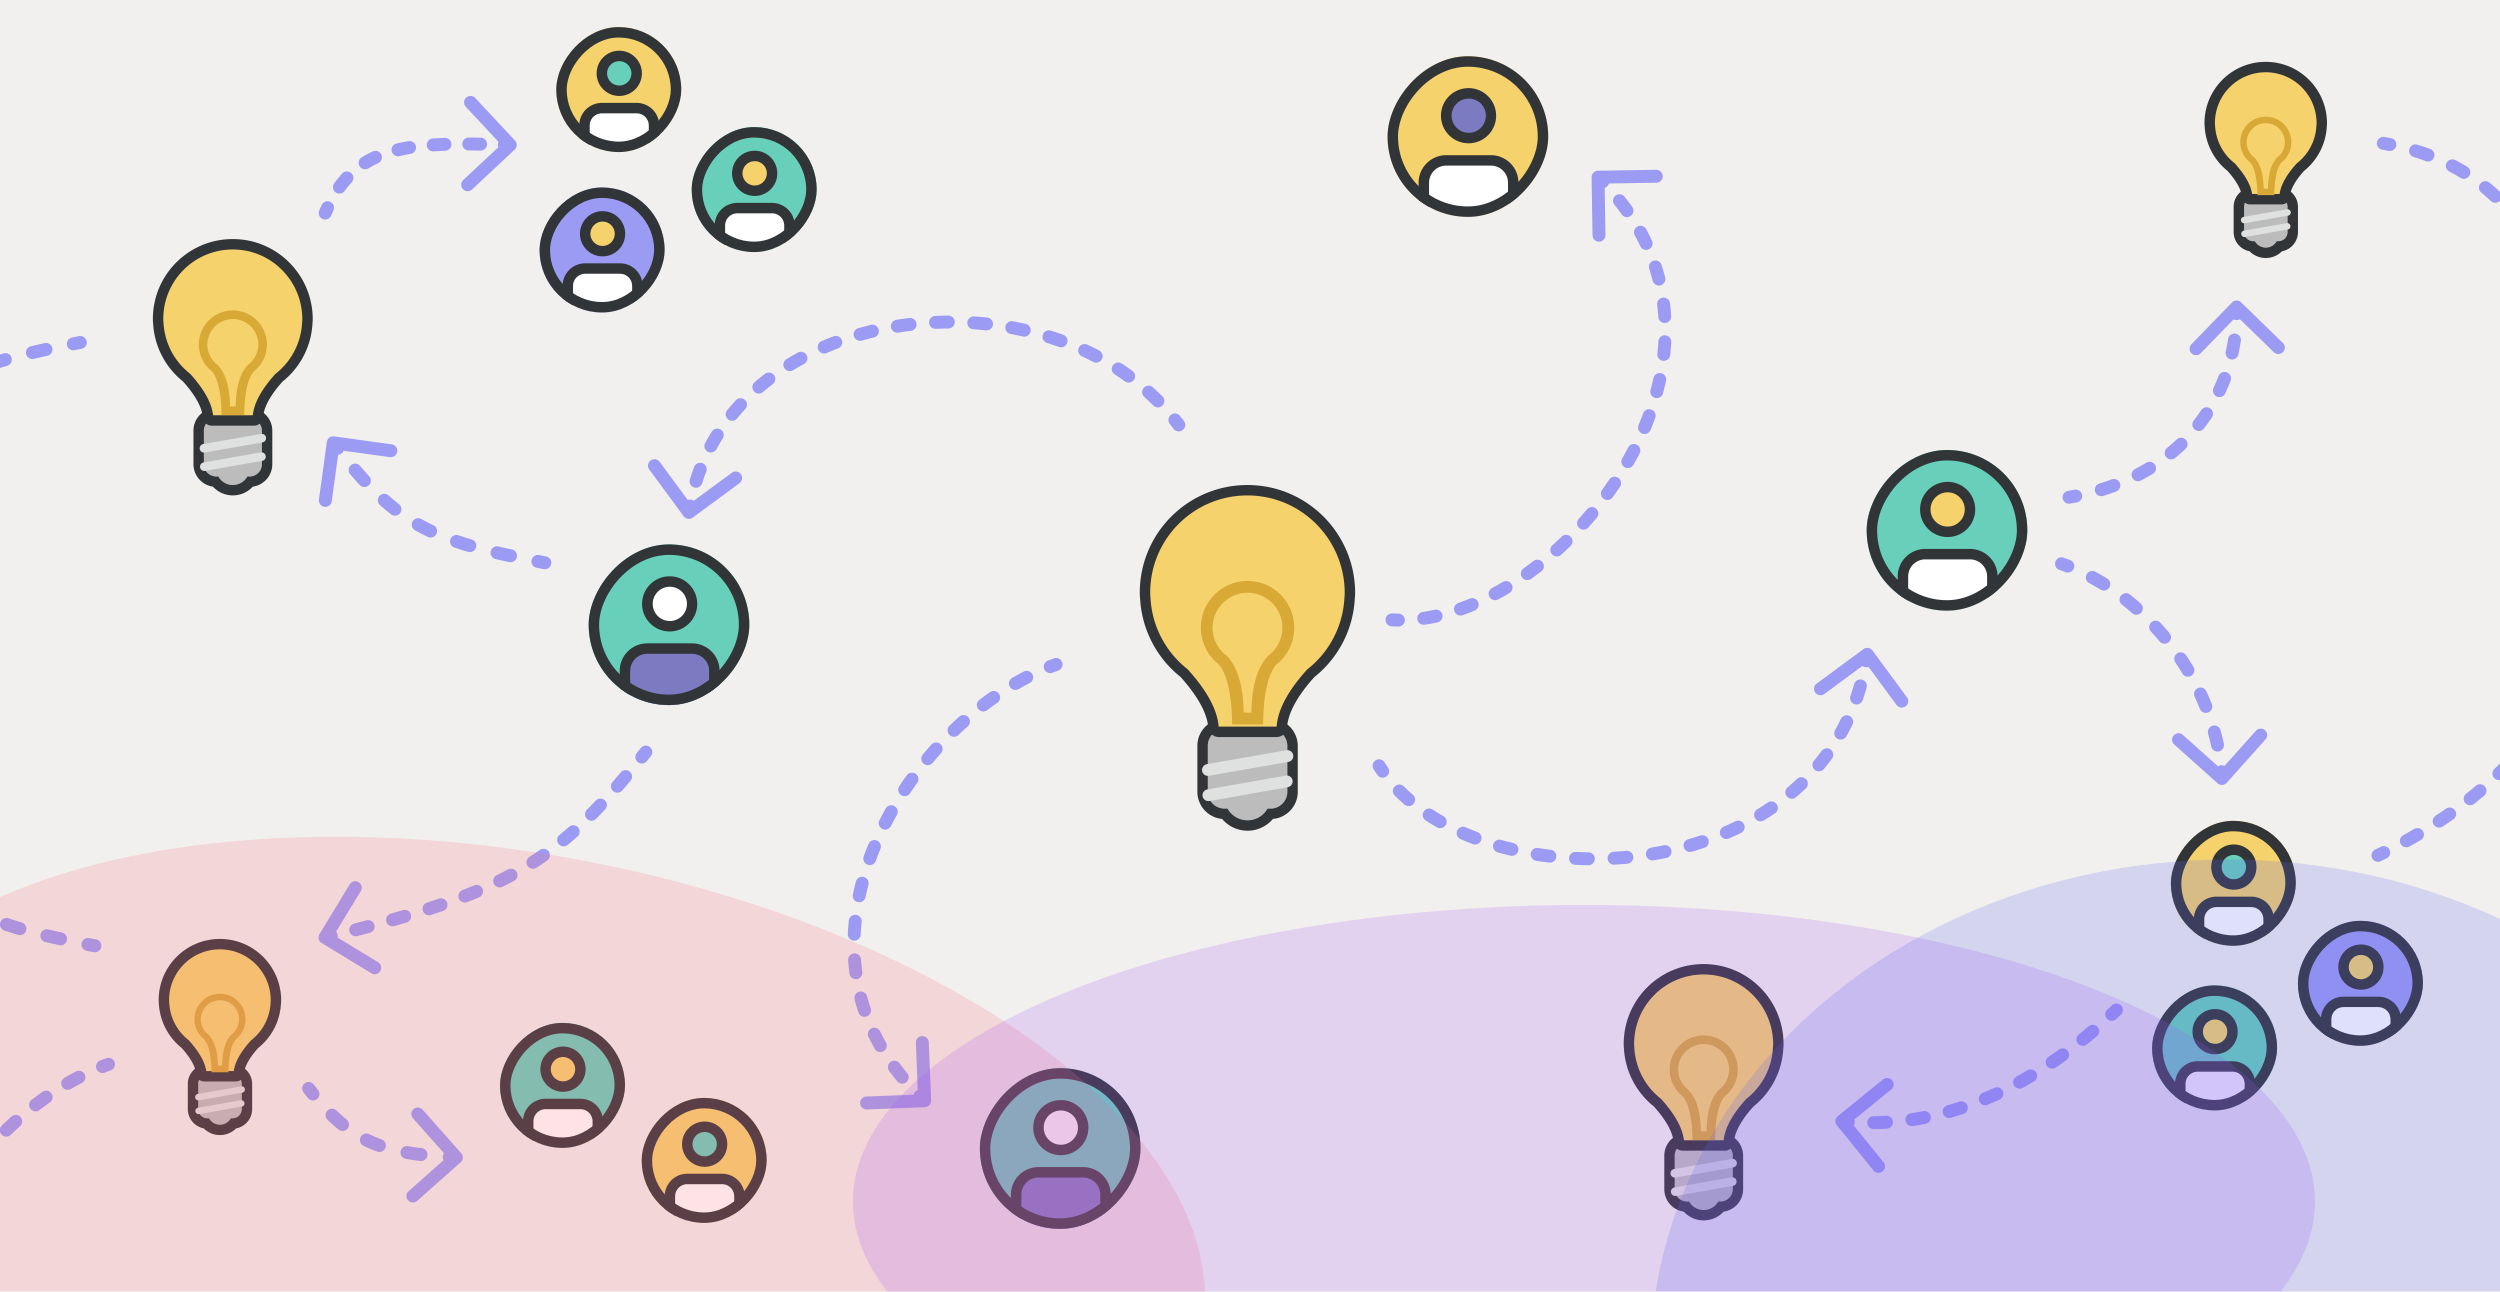 <svg width="1200" height="620" fill="none" xmlns="http://www.w3.org/2000/svg"><g clip-path="url(#clip0_1321_7992)"><path fill="#F1F0EE" d="M0 0H1200V620H0z"/><g clip-path="url(#clip1_1321_7992)"><path d="M282.561 299.88c0 21.295 17.263 38.557 38.558 38.557 21.294 0 38.557-17.262 38.557-38.557 0-21.294-17.263-38.557-38.557-38.557-21.295 0-38.558 17.263-38.558 38.557z" fill="#68CFBB"/><path d="M299.974 340.705v-18.662c0-2.845 1.131-5.574 3.142-7.586a10.733 10.733 0 0 1 7.586-3.142h21.455a10.728 10.728 0 0 1 10.728 10.728v31.541" fill="#7C7BC2"/><path fill-rule="evenodd" clip-rule="evenodd" d="M341.517 312.683a13.234 13.234 0 0 0-9.36-3.878h-21.455a13.238 13.238 0 0 0-13.238 13.238v18.662a2.51 2.51 0 0 0 5.02 0v-18.662a8.22 8.22 0 0 1 8.218-8.218h21.455a8.22 8.22 0 0 1 8.218 8.218v31.541a2.509 2.509 0 1 0 5.02 0v-31.541c0-3.511-1.395-6.878-3.878-9.36z" fill="#323537"/><path d="M321.43 300.588c-5.925 0-10.728-4.803-10.728-10.727 0-5.925 4.803-10.728 10.728-10.728 5.924 0 10.727 4.803 10.727 10.728 0 5.924-4.803 10.727-10.727 10.727z" fill="#fff"/><path fill-rule="evenodd" clip-rule="evenodd" d="M321.429 281.643a8.218 8.218 0 1 1 0 16.435 8.218 8.218 0 0 1 0-16.435zm13.238 8.218c0-7.311-5.927-13.238-13.238-13.238s-13.237 5.927-13.237 13.238c0 7.31 5.926 13.237 13.237 13.237s13.238-5.927 13.238-13.237z" fill="#323537"/></g><rect x="-2.51" y="2.51" width="72.094" height="72.094" rx="36.047" transform="matrix(-1 0 0 1 354.656 261.323)" stroke="#323537" stroke-width="5.02"/><g clip-path="url(#clip2_1321_7992)"><path d="M332 91c0 16.569 13.431 30 30 30 16.569 0 30-13.431 30-30 0-16.569-13.431-30-30-30-16.569 0-30 13.431-30 30z" fill="#68CFBB"/><path d="M345.548 122.764v-14.52a8.347 8.347 0 0 1 8.347-8.347h16.694a8.349 8.349 0 0 1 8.347 8.347v24.541" fill="#fff"/><path fill-rule="evenodd" clip-rule="evenodd" d="M378.265 100.567a10.856 10.856 0 0 0-7.676-3.18h-16.694a10.858 10.858 0 0 0-10.857 10.857v14.52a2.51 2.51 0 1 0 5.02 0v-14.52a5.836 5.836 0 0 1 5.837-5.837h16.694a5.836 5.836 0 0 1 5.836 5.837v24.541a2.51 2.51 0 1 0 5.02 0v-24.541c0-2.879-1.144-5.641-3.18-7.677z" fill="#323537"/><path d="M362.242 91.55a8.347 8.347 0 1 1 0-16.693 8.347 8.347 0 1 1 0 16.694z" fill="#F5D26C"/><path fill-rule="evenodd" clip-rule="evenodd" d="M362.242 77.367a5.837 5.837 0 1 1 0 11.675 5.837 5.837 0 0 1 0-11.675zm10.857 5.837c0-5.996-4.861-10.857-10.857-10.857-5.996 0-10.857 4.861-10.857 10.857 0 5.996 4.861 10.857 10.857 10.857 5.996 0 10.857-4.86 10.857-10.857z" fill="#323537"/></g><rect x="-2.51" y="2.51" width="54.98" height="54.98" rx="27.49" transform="matrix(-1 0 0 1 386.98 61)" stroke="#323537" stroke-width="5.02"/><g clip-path="url(#clip3_1321_7992)"><path d="M1103 472c0 16.569 13.43 30 30 30s30-13.431 30-30c0-16.569-13.43-30-30-30s-30 13.431-30 30z" fill="#9C9BF4"/><path d="M1116.55 503.764v-14.52c0-2.214.88-4.337 2.44-5.902a8.364 8.364 0 0 1 5.91-2.445h16.69c2.21 0 4.34.88 5.9 2.445a8.331 8.331 0 0 1 2.45 5.902v24.541" fill="#fff"/><path fill-rule="evenodd" clip-rule="evenodd" d="M1149.27 481.567a10.87 10.87 0 0 0-7.68-3.18h-16.7c-2.87 0-5.64 1.144-7.67 3.18a10.841 10.841 0 0 0-3.18 7.677v14.52c0 1.387 1.12 2.51 2.51 2.51 1.38 0 2.51-1.123 2.51-2.51v-14.52c0-1.548.61-3.032 1.71-4.127a5.825 5.825 0 0 1 4.12-1.71h16.7c1.55 0 3.03.615 4.13 1.71a5.857 5.857 0 0 1 1.71 4.127v24.541c0 1.387 1.12 2.51 2.51 2.51 1.38 0 2.51-1.123 2.51-2.51v-24.541c0-2.879-1.15-5.641-3.18-7.677z" fill="#323537"/><path d="M1133.24 472.551c-4.61 0-8.34-3.737-8.34-8.347 0-4.61 3.73-8.347 8.34-8.347 4.61 0 8.35 3.737 8.35 8.347 0 4.61-3.74 8.347-8.35 8.347z" fill="#F5D26C"/><path fill-rule="evenodd" clip-rule="evenodd" d="M1133.24 458.367c3.23 0 5.84 2.614 5.84 5.837a5.835 5.835 0 1 1-11.67 0 5.834 5.834 0 0 1 5.83-5.837zm10.86 5.837c0-5.996-4.86-10.857-10.86-10.857-5.99 0-10.85 4.861-10.85 10.857 0 5.996 4.86 10.857 10.85 10.857 6 0 10.86-4.861 10.86-10.857z" fill="#323537"/></g><rect x="-2.51" y="2.51" width="54.98" height="54.98" rx="27.49" transform="matrix(-1 0 0 1 1157.98 442)" stroke="#323537" stroke-width="5.02"/><g clip-path="url(#clip4_1321_7992)"><path d="M240 521c0 16.569 13.431 30 30 30 16.569 0 30-13.431 30-30 0-16.569-13.431-30-30-30-16.569 0-30 13.431-30 30z" fill="#68CFBB"/><path d="M253.548 552.764v-14.52a8.347 8.347 0 0 1 8.347-8.347h16.694a8.349 8.349 0 0 1 8.347 8.347v24.541" fill="#fff"/><path fill-rule="evenodd" clip-rule="evenodd" d="M286.265 530.567a10.856 10.856 0 0 0-7.676-3.18h-16.694a10.858 10.858 0 0 0-10.857 10.857v14.52a2.51 2.51 0 1 0 5.02 0v-14.52a5.836 5.836 0 0 1 5.837-5.837h16.694a5.836 5.836 0 0 1 5.836 5.837v24.541a2.51 2.51 0 1 0 5.02 0v-24.541c0-2.879-1.144-5.641-3.18-7.677z" fill="#323537"/><path d="M270.242 521.551a8.347 8.347 0 1 1 0-16.694 8.347 8.347 0 0 1 0 16.694z" fill="#F5D26C"/><path fill-rule="evenodd" clip-rule="evenodd" d="M270.242 507.367a5.837 5.837 0 1 1 0 11.674 5.837 5.837 0 0 1 0-11.674zm10.857 5.837c0-5.996-4.861-10.857-10.857-10.857-5.996 0-10.857 4.861-10.857 10.857 0 5.996 4.861 10.857 10.857 10.857 5.996 0 10.857-4.861 10.857-10.857z" fill="#323537"/></g><rect x="-2.51" y="2.51" width="54.98" height="54.98" rx="27.49" transform="matrix(-1 0 0 1 294.98 491)" stroke="#323537" stroke-width="5.02"/><g clip-path="url(#clip5_1321_7992)"><path d="M267 43c0 16.569 13.431 30 30 30 16.569 0 30-13.431 30-30 0-16.569-13.431-30-30-30-16.569 0-30 13.431-30 30z" fill="#F5D26C"/><path d="M280.548 74.764v-14.52a8.348 8.348 0 0 1 8.347-8.347h16.694a8.347 8.347 0 0 1 8.347 8.347v24.541" fill="#fff"/><path fill-rule="evenodd" clip-rule="evenodd" d="M313.265 52.567a10.855 10.855 0 0 0-7.676-3.18h-16.694a10.857 10.857 0 0 0-10.857 10.857v14.52a2.51 2.51 0 0 0 5.02 0v-14.52a5.836 5.836 0 0 1 5.837-5.837h16.694a5.837 5.837 0 0 1 5.836 5.837v24.541a2.51 2.51 0 0 0 5.02 0v-24.54c0-2.88-1.144-5.642-3.18-7.678z" fill="#323537"/><path d="M297.242 43.55a8.347 8.347 0 1 1 0-16.693 8.347 8.347 0 1 1 0 16.694z" fill="#68CFBB"/><path fill-rule="evenodd" clip-rule="evenodd" d="M297.242 29.367a5.837 5.837 0 1 1 0 11.675 5.837 5.837 0 0 1 0-11.675zm10.857 5.837c0-5.996-4.861-10.857-10.857-10.857-5.996 0-10.857 4.861-10.857 10.857 0 5.996 4.861 10.857 10.857 10.857 5.996 0 10.857-4.86 10.857-10.857z" fill="#323537"/></g><rect x="-2.51" y="2.51" width="54.98" height="54.98" rx="27.49" transform="matrix(-1 0 0 1 321.98 13)" stroke="#323537" stroke-width="5.02"/><g clip-path="url(#clip6_1321_7992)"><path d="M1042 424c0 16.569 13.43 30 30 30s30-13.431 30-30c0-16.569-13.43-30-30-30s-30 13.431-30 30z" fill="#F5D26C"/><path d="M1055.55 455.764v-14.52c0-2.214.88-4.337 2.44-5.902a8.364 8.364 0 0 1 5.91-2.445h16.69c2.21 0 4.34.88 5.9 2.445a8.331 8.331 0 0 1 2.45 5.902v24.541" fill="#fff"/><path fill-rule="evenodd" clip-rule="evenodd" d="M1088.27 433.567a10.87 10.87 0 0 0-7.68-3.18h-16.7c-2.87 0-5.64 1.144-7.67 3.18a10.841 10.841 0 0 0-3.18 7.677v14.52c0 1.387 1.12 2.51 2.51 2.51 1.38 0 2.51-1.123 2.51-2.51v-14.52c0-1.548.61-3.032 1.71-4.127a5.825 5.825 0 0 1 4.12-1.71h16.7c1.55 0 3.03.615 4.13 1.71a5.857 5.857 0 0 1 1.71 4.127v24.541c0 1.387 1.12 2.51 2.51 2.51 1.38 0 2.51-1.123 2.51-2.51v-24.541c0-2.879-1.15-5.641-3.18-7.677z" fill="#323537"/><path d="M1072.24 424.551c-4.61 0-8.34-3.737-8.34-8.347 0-4.61 3.73-8.347 8.34-8.347 4.61 0 8.35 3.737 8.35 8.347 0 4.61-3.74 8.347-8.35 8.347z" fill="#68CFBB"/><path fill-rule="evenodd" clip-rule="evenodd" d="M1072.24 410.367c3.23 0 5.84 2.614 5.84 5.837a5.835 5.835 0 1 1-11.67 0 5.834 5.834 0 0 1 5.83-5.837zm10.86 5.837c0-5.996-4.86-10.857-10.86-10.857-5.99 0-10.85 4.861-10.85 10.857 0 5.996 4.86 10.857 10.85 10.857 6 0 10.86-4.861 10.86-10.857z" fill="#323537"/></g><rect x="-2.51" y="2.51" width="54.98" height="54.98" rx="27.49" transform="matrix(-1 0 0 1 1096.98 394)" stroke="#323537" stroke-width="5.02"/><g clip-path="url(#clip7_1321_7992)"><path d="M308 557c0 16.569 13.431 30 30 30 16.569 0 30-13.431 30-30 0-16.569-13.431-30-30-30-16.569 0-30 13.431-30 30z" fill="#F5D26C"/><path d="M321.548 588.764v-14.52a8.347 8.347 0 0 1 8.347-8.347h16.694a8.349 8.349 0 0 1 8.347 8.347v24.541" fill="#fff"/><path fill-rule="evenodd" clip-rule="evenodd" d="M354.265 566.567a10.856 10.856 0 0 0-7.676-3.18h-16.694a10.858 10.858 0 0 0-10.857 10.857v14.52a2.51 2.51 0 1 0 5.02 0v-14.52a5.836 5.836 0 0 1 5.837-5.837h16.694a5.836 5.836 0 0 1 5.836 5.837v24.541a2.51 2.51 0 1 0 5.02 0v-24.541c0-2.879-1.144-5.641-3.18-7.677z" fill="#323537"/><path d="M338.242 557.551a8.347 8.347 0 1 1 0-16.694 8.347 8.347 0 0 1 0 16.694z" fill="#68CFBB"/><path fill-rule="evenodd" clip-rule="evenodd" d="M338.242 543.367a5.837 5.837 0 1 1 0 11.674 5.837 5.837 0 0 1 0-11.674zm10.857 5.837c0-5.996-4.861-10.857-10.857-10.857-5.996 0-10.857 4.861-10.857 10.857 0 5.996 4.861 10.857 10.857 10.857 5.996 0 10.857-4.861 10.857-10.857z" fill="#323537"/></g><rect x="-2.51" y="2.51" width="54.98" height="54.98" rx="27.49" transform="matrix(-1 0 0 1 362.98 527)" stroke="#323537" stroke-width="5.02"/><g clip-path="url(#clip8_1321_7992)"><path d="M259 120c0 16.569 13.431 30 30 30 16.569 0 30-13.431 30-30 0-16.569-13.431-30-30-30-16.569 0-30 13.431-30 30z" fill="#9C9BF4"/><path d="M272.548 151.764v-14.52a8.347 8.347 0 0 1 8.347-8.347h16.694a8.349 8.349 0 0 1 8.347 8.347v24.541" fill="#fff"/><path fill-rule="evenodd" clip-rule="evenodd" d="M305.265 129.567a10.856 10.856 0 0 0-7.676-3.18h-16.694a10.858 10.858 0 0 0-10.857 10.857v14.52a2.51 2.51 0 1 0 5.02 0v-14.52a5.836 5.836 0 0 1 5.837-5.837h16.694a5.836 5.836 0 0 1 5.836 5.837v24.541a2.51 2.51 0 1 0 5.02 0v-24.541c0-2.879-1.144-5.641-3.18-7.677z" fill="#323537"/><path d="M289.242 120.551a8.347 8.347 0 1 1 0-16.694 8.347 8.347 0 0 1 0 16.694z" fill="#F5D26C"/><path fill-rule="evenodd" clip-rule="evenodd" d="M289.242 106.367a5.838 5.838 0 1 1-.002 11.676 5.838 5.838 0 0 1 .002-11.676zm10.857 5.837c0-5.996-4.861-10.857-10.857-10.857-5.996 0-10.857 4.861-10.857 10.857 0 5.996 4.861 10.857 10.857 10.857 5.996 0 10.857-4.861 10.857-10.857z" fill="#323537"/></g><rect x="-2.51" y="2.51" width="54.98" height="54.98" rx="27.49" transform="matrix(-1 0 0 1 313.98 90)" stroke="#323537" stroke-width="5.02"/><g clip-path="url(#clip9_1321_7992)"><path d="M1033 503c0 16.569 13.43 30 30 30s30-13.431 30-30c0-16.569-13.43-30-30-30s-30 13.431-30 30z" fill="#68CFBB"/><path d="M1046.55 534.764v-14.52c0-2.214.88-4.337 2.44-5.902a8.364 8.364 0 0 1 5.91-2.445h16.69c2.21 0 4.34.88 5.9 2.445a8.331 8.331 0 0 1 2.45 5.902v24.541" fill="#fff"/><path fill-rule="evenodd" clip-rule="evenodd" d="M1079.27 512.567a10.87 10.87 0 0 0-7.68-3.18h-16.7c-2.87 0-5.64 1.144-7.67 3.18a10.841 10.841 0 0 0-3.18 7.677v14.52c0 1.387 1.12 2.51 2.51 2.51 1.38 0 2.51-1.123 2.51-2.51v-14.52c0-1.548.61-3.032 1.71-4.127a5.825 5.825 0 0 1 4.12-1.71h16.7c1.55 0 3.03.615 4.13 1.71a5.857 5.857 0 0 1 1.71 4.127v24.541c0 1.387 1.12 2.51 2.51 2.51 1.38 0 2.51-1.123 2.51-2.51v-24.541c0-2.879-1.15-5.641-3.18-7.677z" fill="#323537"/><path d="M1063.24 503.551c-4.61 0-8.34-3.737-8.34-8.347 0-4.61 3.73-8.347 8.34-8.347 4.61 0 8.35 3.737 8.35 8.347 0 4.61-3.74 8.347-8.35 8.347z" fill="#F5D26C"/><path fill-rule="evenodd" clip-rule="evenodd" d="M1063.24 489.367c3.23 0 5.84 2.613 5.84 5.837a5.835 5.835 0 1 1-11.67 0 5.833 5.833 0 0 1 5.83-5.837zm10.86 5.837c0-5.996-4.86-10.857-10.86-10.857-5.99 0-10.85 4.861-10.85 10.857 0 5.996 4.86 10.857 10.85 10.857 6 0 10.86-4.861 10.86-10.857z" fill="#323537"/></g><rect x="-2.51" y="2.51" width="54.98" height="54.98" rx="27.49" transform="matrix(-1 0 0 1 1087.98 473)" stroke="#323537" stroke-width="5.02"/><g clip-path="url(#clip10_1321_7992)"><path d="M666.031 65.557c0 21.295 17.263 38.557 38.557 38.557 21.295 0 38.558-17.262 38.558-38.557 0-21.294-17.263-38.557-38.558-38.557-21.294 0-38.557 17.263-38.557 38.557z" fill="#F5D26C"/><path d="M683.445 106.382V87.72a10.727 10.727 0 0 1 10.728-10.728h21.455a10.725 10.725 0 0 1 10.727 10.728v31.541" fill="#fff"/><path fill-rule="evenodd" clip-rule="evenodd" d="M724.988 78.36a13.239 13.239 0 0 0-9.36-3.878h-21.456a13.239 13.239 0 0 0-13.237 13.238v18.662a2.51 2.51 0 0 0 5.02 0V87.72a8.218 8.218 0 0 1 8.217-8.218h21.456a8.216 8.216 0 0 1 8.217 8.218v31.541a2.51 2.51 0 0 0 5.02 0V87.72c0-3.51-1.394-6.878-3.877-9.36z" fill="#323537"/><path d="M704.9 66.265c-5.924 0-10.727-4.803-10.727-10.728 0-5.924 4.803-10.727 10.727-10.727 5.925 0 10.728 4.803 10.728 10.727 0 5.925-4.803 10.728-10.728 10.728z" fill="#7C7BC2"/><path fill-rule="evenodd" clip-rule="evenodd" d="M704.9 47.32a8.218 8.218 0 1 1 0 16.435 8.218 8.218 0 0 1 0-16.435zm13.238 8.217c0-7.31-5.927-13.237-13.238-13.237s-13.238 5.927-13.238 13.237c0 7.311 5.927 13.238 13.238 13.238s13.238-5.927 13.238-13.238z" fill="#323537"/></g><rect x="-2.51" y="2.51" width="72.094" height="72.094" rx="36.047" transform="matrix(-1 0 0 1 738.126 27)" stroke="#323537" stroke-width="5.02"/><g clip-path="url(#clip11_1321_7992)"><path d="M896 254.557c0 21.295 17.262 38.557 38.557 38.557s38.557-17.262 38.557-38.557c0-21.294-17.262-38.557-38.557-38.557S896 233.263 896 254.557z" fill="#68CFBB"/><path d="M913.412 295.382V276.72a10.727 10.727 0 0 1 10.727-10.728h21.456a10.727 10.727 0 0 1 10.727 10.728v31.541" fill="#fff"/><path fill-rule="evenodd" clip-rule="evenodd" d="M954.955 267.36a13.238 13.238 0 0 0-9.361-3.878h-21.455a13.234 13.234 0 0 0-9.36 3.878 13.233 13.233 0 0 0-3.877 9.36v18.662a2.51 2.51 0 1 0 5.02 0V276.72a8.218 8.218 0 0 1 8.217-8.218h21.455a8.218 8.218 0 0 1 8.218 8.218v31.541a2.51 2.51 0 1 0 5.02 0V276.72c0-3.511-1.395-6.878-3.877-9.36z" fill="#323537"/><path d="M934.867 255.265c-5.925 0-10.728-4.803-10.728-10.727 0-5.925 4.803-10.728 10.728-10.728s10.728 4.803 10.728 10.728c0 5.924-4.803 10.727-10.728 10.727z" fill="#F5D26C"/><path fill-rule="evenodd" clip-rule="evenodd" d="M934.867 236.32a8.217 8.217 0 0 1 0 16.435 8.217 8.217 0 1 1 0-16.435zm13.237 8.218c0-7.311-5.926-13.238-13.237-13.238s-13.238 5.927-13.238 13.238c0 7.31 5.927 13.237 13.238 13.237s13.237-5.927 13.237-13.237z" fill="#323537"/></g><rect x="-2.51" y="2.51" width="72.094" height="72.094" rx="36.047" transform="matrix(-1 0 0 1 968.094 216)" stroke="#323537" stroke-width="5.02"/><g clip-path="url(#clip12_1321_7992)"><path d="M470.33 551.273c0 21.295 17.263 38.557 38.557 38.557 21.295 0 38.557-17.262 38.557-38.557 0-21.294-17.262-38.557-38.557-38.557-21.294 0-38.557 17.263-38.557 38.557z" fill="#68CFBB"/><path d="M487.743 592.098v-18.662a10.724 10.724 0 0 1 10.727-10.727h21.456a10.726 10.726 0 0 1 10.727 10.727v31.541" fill="#7C7BC2"/><path fill-rule="evenodd" clip-rule="evenodd" d="M529.286 564.076a13.237 13.237 0 0 0-9.361-3.877H498.47a13.233 13.233 0 0 0-13.237 13.237v18.662a2.51 2.51 0 1 0 5.02 0v-18.662a8.217 8.217 0 0 1 8.217-8.217h21.455a8.217 8.217 0 0 1 8.218 8.217v31.541a2.51 2.51 0 1 0 5.02 0v-31.541c0-3.511-1.395-6.878-3.877-9.36z" fill="#323537"/><path d="M509.198 551.981c-5.925 0-10.727-4.803-10.727-10.727 0-5.925 4.802-10.728 10.727-10.728 5.925 0 10.728 4.803 10.728 10.728 0 5.924-4.803 10.727-10.728 10.727z" fill="#fff"/><path fill-rule="evenodd" clip-rule="evenodd" d="M509.198 533.036a8.218 8.218 0 1 1 0 16.436 8.218 8.218 0 0 1 0-16.436zm13.238 8.218c0-7.311-5.927-13.238-13.238-13.238s-13.238 5.927-13.238 13.238 5.927 13.237 13.238 13.237 13.238-5.926 13.238-13.237z" fill="#323537"/></g><rect x="-2.51" y="2.51" width="72.094" height="72.094" rx="36.047" transform="matrix(-1 0 0 1 542.424 512.716)" stroke="#323537" stroke-width="5.02"/><path fill-rule="evenodd" clip-rule="evenodd" d="M458.288 154.564a3.104 3.104 0 0 1-3.084 3.123 162.54 162.54 0 0 0-6.009.15 3.103 3.103 0 0 1-.271-6.201 166.41 166.41 0 0 1 6.241-.156 3.104 3.104 0 0 1 3.123 3.084zm6.048.187a3.103 3.103 0 0 1 3.308-2.884c2.077.142 4.152.324 6.222.544a3.103 3.103 0 0 1-.657 6.172 159.767 159.767 0 0 0-5.989-.523 3.104 3.104 0 0 1-2.884-3.309zm-24.409.61a3.105 3.105 0 0 1-2.714 3.45 154.93 154.93 0 0 0-5.949.825 3.104 3.104 0 1 1-.97-6.131c2.052-.325 4.114-.611 6.183-.858a3.105 3.105 0 0 1 3.45 2.714zm42.683 1.333a3.105 3.105 0 0 1 3.616-2.488c2.051.379 4.093.798 6.123 1.256a3.104 3.104 0 0 1-1.366 6.055c-1.951-.44-3.913-.842-5.885-1.207a3.104 3.104 0 0 1-2.488-3.616zm-60.836 1.539a3.103 3.103 0 0 1-2.294 3.742c-1.948.468-3.883.973-5.801 1.516a3.104 3.104 0 0 1-1.691-5.973c2-.566 4.015-1.092 6.044-1.579a3.103 3.103 0 0 1 3.742 2.294zm78.762 2.507a3.104 3.104 0 0 1 3.889-2.036 148.53 148.53 0 0 1 5.933 1.993 3.103 3.103 0 1 1-2.101 5.841 141.452 141.452 0 0 0-5.685-1.91 3.103 3.103 0 0 1-2.036-3.888zm-96.443 2.5a3.103 3.103 0 0 1-1.81 3.998c-1.872.706-3.724 1.45-5.551 2.233a3.105 3.105 0 0 1-2.443-5.707 141.942 141.942 0 0 1 5.805-2.334 3.103 3.103 0 0 1 3.999 1.81zm113.735 3.717a3.103 3.103 0 0 1 4.119-1.515c1.899.878 3.776 1.797 5.629 2.759a3.104 3.104 0 1 1-2.86 5.51 129.022 129.022 0 0 0-5.373-2.634 3.104 3.104 0 0 1-1.515-4.12zm-130.625 3.517a3.103 3.103 0 0 1-1.244 4.209 121.782 121.782 0 0 0-5.173 2.978 3.104 3.104 0 1 1-3.229-5.301 127.721 127.721 0 0 1 5.437-3.13 3.103 3.103 0 0 1 4.209 1.244zm146.93 4.949a3.103 3.103 0 0 1 4.292-.917 124.498 124.498 0 0 1 5.185 3.547 3.104 3.104 0 0 1-3.633 5.032 120.265 120.265 0 0 0-4.927-3.37 3.103 3.103 0 0 1-.917-4.292zm-162.615 4.612a3.104 3.104 0 0 1-.584 4.35 108.142 108.142 0 0 0-4.63 3.74 3.104 3.104 0 1 1-4.033-4.718 113.228 113.228 0 0 1 4.897-3.956 3.104 3.104 0 0 1 4.35.584zm177.507 6.139a3.104 3.104 0 0 1 4.383-.242 115.022 115.022 0 0 1 4.573 4.323 3.103 3.103 0 1 1-4.386 4.392 109.202 109.202 0 0 0-4.328-4.091 3.103 3.103 0 0 1-.242-4.382zm-191.464 5.796a3.104 3.104 0 0 1 .17 4.386 97.96 97.96 0 0 0-3.896 4.476 3.103 3.103 0 1 1-4.805-3.929 103.827 103.827 0 0 1 4.145-4.763 3.104 3.104 0 0 1 4.386-.17zm204.46 7.177a3.104 3.104 0 0 1 4.362.487c.657.822 1.304 1.655 1.939 2.498a3.104 3.104 0 0 1-4.957 3.736c-.6-.796-1.21-1.582-1.831-2.358a3.105 3.105 0 0 1 .487-4.363zm-216.083 7.035a3.104 3.104 0 0 1 .985 4.277 91.524 91.524 0 0 0-2.979 5.118 3.103 3.103 0 1 1-5.463-2.947 98.017 98.017 0 0 1 3.18-5.464 3.102 3.102 0 0 1 4.277-.984zm-13.43 42.276a3.105 3.105 0 0 1-4.34-.659l-16.562-22.493a3.104 3.104 0 0 1 4.998-3.68l13.517 18.356a3.088 3.088 0 0 1 1.614-.135c.472.086.9.275 1.265.54l18.32-13.49a3.104 3.104 0 0 1 3.68 4.998l-22.492 16.563zm4.708-26.124a3.103 3.103 0 0 1 1.788 4.008 93.02 93.02 0 0 0-1.942 5.593 3.104 3.104 0 0 1-5.926-1.85 100.701 100.701 0 0 1 2.071-5.964 3.104 3.104 0 0 1 4.009-1.787zm103.068 153.439a168.12 168.12 0 0 0-3.446 5.006 3.103 3.103 0 1 1-5.177-3.425 174.381 174.381 0 0 1 3.576-5.194 3.103 3.103 0 1 1 5.047 3.613zm-10.963 11.156a3.104 3.104 0 0 1 1.196 4.223 155.568 155.568 0 0 0-2.858 5.357 3.103 3.103 0 0 1-5.533-2.814 164.278 164.278 0 0 1 2.972-5.57 3.104 3.104 0 0 1 4.223-1.196zm14.019-20.375a3.102 3.102 0 0 1-.404-4.37 174.25 174.25 0 0 1 4.115-4.777 3.104 3.104 0 0 1 4.629 4.136 170.12 170.12 0 0 0-3.97 4.607 3.103 3.103 0 0 1-4.37.404zm-22.432 36.923a3.104 3.104 0 0 1 1.695 4.049 141.929 141.929 0 0 0-2.179 5.656 3.103 3.103 0 1 1-5.839-2.105c.714-1.981 1.473-3.95 2.274-5.905a3.104 3.104 0 0 1 4.049-1.695zm34.806-50.773a3.105 3.105 0 0 1 .073-4.389 168.987 168.987 0 0 1 4.61-4.296 3.103 3.103 0 1 1 4.147 4.619 161.049 161.049 0 0 0-4.441 4.139 3.105 3.105 0 0 1-4.389-.073zm-41.097 68.243a3.104 3.104 0 0 1 2.221 3.786 124.977 124.977 0 0 0-1.379 5.876 3.103 3.103 0 1 1-6.076-1.27c.432-2.065.915-4.122 1.448-6.17a3.105 3.105 0 0 1 3.786-2.222zm54.918-80.645a3.105 3.105 0 0 1 .575-4.352 155.126 155.126 0 0 1 5.094-3.741 3.104 3.104 0 0 1 3.571 5.077 148.782 148.782 0 0 0-4.889 3.591 3.103 3.103 0 0 1-4.351-.575zm15.182-10.67a3.104 3.104 0 0 1 1.13-4.241 131.171 131.171 0 0 1 5.562-3.049 3.104 3.104 0 0 1 2.851 5.514 126.605 126.605 0 0 0-5.302 2.906 3.104 3.104 0 0 1-4.241-1.13zm-73.889 109.486a3.104 3.104 0 0 1 2.771 3.404c-.204 2-.355 4-.448 6a3.104 3.104 0 1 1-6.201-.29c.099-2.116.258-4.231.474-6.343a3.105 3.105 0 0 1 3.404-2.771zm90.397-118.006a3.103 3.103 0 0 1 1.767-4.018c.987-.385 1.976-.754 2.966-1.107a3.105 3.105 0 0 1 2.084 5.847c-.933.333-1.866.681-2.799 1.044a3.104 3.104 0 0 1-4.018-1.766zM409.97 457.654a3.105 3.105 0 0 1 3.315 2.878c.141 1.993.342 3.982.605 5.966a3.103 3.103 0 1 1-6.153.817c-.28-2.112-.494-4.228-.644-6.346a3.104 3.104 0 0 1 2.877-3.315zm2.448 18.386a3.105 3.105 0 0 1 3.796 2.205 92.671 92.671 0 0 0 1.724 5.744 3.103 3.103 0 0 1-5.884 1.977 98.749 98.749 0 0 1-1.84-6.13 3.104 3.104 0 0 1 2.204-3.796zm5.902 17.578a3.102 3.102 0 0 1 4.148 1.432 94.996 94.996 0 0 0 2.794 5.306 3.103 3.103 0 1 1-5.399 3.063 101.343 101.343 0 0 1-2.976-5.653 3.102 3.102 0 0 1 1.433-4.148zm28.597 34.614a3.103 3.103 0 0 1-2.98 3.222l-27.912 1.085a3.104 3.104 0 0 1-.241-6.202l22.737-.885c.126-.52.389-1.015.79-1.426a3.09 3.09 0 0 1 1.201-.767l-.882-22.697a3.103 3.103 0 1 1 6.202-.242l1.085 27.912zm-19.453-18.477a3.103 3.103 0 0 1 4.34.65 105.483 105.483 0 0 0 3.709 4.725 3.105 3.105 0 0 1-4.773 3.969 111.37 111.37 0 0 1-3.926-5.003 3.102 3.102 0 0 1 .65-4.341zm-442.09 57.959a165.6 165.6 0 0 0-3.446 5.007 3.104 3.104 0 0 1-5.177-3.426 173.604 173.604 0 0 1 3.575-5.194 3.103 3.103 0 1 1 5.048 3.613zm-10.963 11.156a3.104 3.104 0 0 1 1.196 4.223 156.965 156.965 0 0 0-2.858 5.357 3.103 3.103 0 0 1-5.533-2.814 162.671 162.671 0 0 1 2.972-5.57 3.104 3.104 0 0 1 4.223-1.196zm14.018-20.375a3.103 3.103 0 0 1-.404-4.37 174.28 174.28 0 0 1 4.116-4.776 3.103 3.103 0 1 1 4.628 4.135 169.764 169.764 0 0 0-3.969 4.607 3.103 3.103 0 0 1-4.37.404zM-34 595.419a3.103 3.103 0 0 1 1.694 4.048 141.007 141.007 0 0 0-2.179 5.656 3.103 3.103 0 1 1-5.84-2.105 147.3 147.3 0 0 1 2.275-5.905 3.103 3.103 0 0 1 4.05-1.694zM.803 544.645a3.104 3.104 0 0 1 .073-4.389 169.708 169.708 0 0 1 4.61-4.296 3.103 3.103 0 1 1 4.146 4.619c-1.5 1.346-2.98 2.726-4.44 4.139a3.104 3.104 0 0 1-4.389-.073zm-41.097 68.244a3.103 3.103 0 0 1 2.221 3.785 124.276 124.276 0 0 0-1.38 5.876 3.103 3.103 0 1 1-6.075-1.27c.431-2.065.915-4.122 1.448-6.17a3.103 3.103 0 0 1 3.786-2.221zm54.918-80.646a3.105 3.105 0 0 1 .575-4.352 154.16 154.16 0 0 1 5.094-3.741 3.104 3.104 0 1 1 3.57 5.077 148.985 148.985 0 0 0-4.888 3.591 3.104 3.104 0 0 1-4.351-.575zm15.182-10.67a3.103 3.103 0 0 1 1.13-4.241 132.616 132.616 0 0 1 5.562-3.049 3.104 3.104 0 0 1 2.85 5.514 126.459 126.459 0 0 0-5.3 2.906 3.104 3.104 0 0 1-4.242-1.13zm-73.889 109.486a3.104 3.104 0 0 1 2.771 3.404c-.205 2-.355 4-.448 6.001a3.104 3.104 0 0 1-6.2-.29c.098-2.117.257-4.232.473-6.343a3.104 3.104 0 0 1 3.404-2.772zm90.397-118.006a3.103 3.103 0 0 1 1.766-4.018c.988-.385 1.977-.754 2.967-1.106a3.103 3.103 0 1 1 2.084 5.846c-.933.333-1.866.681-2.799 1.044a3.103 3.103 0 0 1-4.018-1.766zM-44.94 649.596a3.103 3.103 0 0 1 3.315 2.877 97.41 97.41 0 0 0 .605 5.966 3.104 3.104 0 0 1-6.153.817c-.28-2.112-.494-4.228-.644-6.346a3.102 3.102 0 0 1 2.877-3.314zm2.448 18.386a3.103 3.103 0 0 1 3.796 2.204 92.746 92.746 0 0 0 1.724 5.744 3.103 3.103 0 0 1-5.884 1.977 98.82 98.82 0 0 1-1.84-6.13 3.103 3.103 0 0 1 2.204-3.795zm5.901 17.577a3.104 3.104 0 0 1 4.15 1.432 94.7 94.7 0 0 0 2.793 5.306 3.104 3.104 0 0 1-5.4 3.063 101.34 101.34 0 0 1-2.975-5.653 3.103 3.103 0 0 1 1.433-4.148zm28.598 34.614a3.104 3.104 0 0 1-2.98 3.222l-27.912 1.085a3.103 3.103 0 1 1-.241-6.202l22.736-.884c.127-.521.39-1.015.79-1.427a3.09 3.09 0 0 1 1.202-.767l-.883-22.697a3.103 3.103 0 1 1 6.203-.241l1.085 27.911zm-19.454-18.477a3.104 3.104 0 0 1 4.341.65 105.533 105.533 0 0 0 3.708 4.725 3.104 3.104 0 0 1-4.773 3.969 112.244 112.244 0 0 1-3.926-5.003 3.104 3.104 0 0 1 .65-4.341zM769.03 235.093a164.795 164.795 0 0 0 3.398-4.896 3.103 3.103 0 1 1 5.163 3.445 170.821 170.821 0 0 1-3.525 5.081 3.104 3.104 0 0 1-5.036-3.63zm-2.939 9.023a3.104 3.104 0 0 1 .393 4.372 174.096 174.096 0 0 1-4.047 4.677 3.104 3.104 0 1 1-4.622-4.143 168.268 168.268 0 0 0 3.904-4.512 3.105 3.105 0 0 1 4.372-.394zm13.756-19.838a3.103 3.103 0 0 1-1.176-4.228 154.529 154.529 0 0 0 2.824-5.235 3.103 3.103 0 1 1 5.519 2.841 160.543 160.543 0 0 1-2.938 5.446 3.103 3.103 0 0 1-4.229 1.176zm-25.909 33.404a3.104 3.104 0 0 1-.072 4.389 171.007 171.007 0 0 1-4.526 4.224 3.103 3.103 0 1 1-4.152-4.613 165.016 165.016 0 0 0 4.362-4.072 3.104 3.104 0 0 1 4.388.072zm34.246-49.594a3.104 3.104 0 0 1-1.674-4.058 137.657 137.657 0 0 0 2.163-5.527 3.104 3.104 0 1 1 5.828 2.137 144.614 144.614 0 0 1-2.26 5.774 3.103 3.103 0 0 1-4.057 1.674zm-47.78 61.782a3.103 3.103 0 0 1-.557 4.354 158.514 158.514 0 0 1-4.979 3.698 3.105 3.105 0 0 1-3.602-5.056 152.707 152.707 0 0 0 4.784-3.552 3.103 3.103 0 0 1 4.354.556zm54.048-78.877a3.105 3.105 0 0 1-2.2-3.798c.509-1.912.972-3.831 1.386-5.754a3.104 3.104 0 0 1 6.068 1.305c-.435 2.024-.921 4.04-1.456 6.047a3.104 3.104 0 0 1-3.798 2.2zm-68.877 89.446a3.104 3.104 0 0 1-1.084 4.253 138.607 138.607 0 0 1-5.421 3.058 3.104 3.104 0 0 1-2.926-5.474 133.164 133.164 0 0 0 5.178-2.921 3.102 3.102 0 0 1 4.253 1.084zm72.707-107.243a3.104 3.104 0 0 1-2.749-3.422c.214-1.958.374-3.919.479-5.88a3.104 3.104 0 1 1 6.199.333 114.624 114.624 0 0 1-.507 6.22 3.104 3.104 0 0 1-3.422 2.749zm-88.756 115.822a3.104 3.104 0 0 1-1.68 4.055 113.885 113.885 0 0 1-5.846 2.238 3.104 3.104 0 0 1-2.058-5.856 108.09 108.09 0 0 0 5.529-2.117 3.103 3.103 0 0 1 4.055 1.68zm89.734-133.995a3.104 3.104 0 0 1-3.291-2.904 96.896 96.896 0 0 0-.544-5.859 3.104 3.104 0 0 1 6.16-.762c.257 2.075.45 4.154.579 6.234a3.103 3.103 0 0 1-2.904 3.291zm-106.926 140.03a3.103 3.103 0 0 1-2.369 3.694 90.84 90.84 0 0 1-6.168 1.129 3.104 3.104 0 0 1-.903-6.141 84.384 84.384 0 0 0 5.746-1.052 3.103 3.103 0 0 1 3.694 2.37zm104.699-158.086a3.105 3.105 0 0 1-3.772-2.246 92.017 92.017 0 0 0-1.625-5.65 3.103 3.103 0 1 1 5.908-1.905 98.54 98.54 0 0 1 1.734 6.03 3.103 3.103 0 0 1-2.245 3.771zM674.329 297.682a3.104 3.104 0 0 1-3.14 3.067 73.446 73.446 0 0 1-3.153-.104 3.104 3.104 0 1 1 .34-6.198c.957.052 1.92.084 2.886.095a3.104 3.104 0 0 1 3.067 3.14zm117.134-178.036a3.105 3.105 0 0 1-4.128-1.493 94.479 94.479 0 0 0-2.657-5.242 3.104 3.104 0 0 1 5.448-2.975c1.01 1.848 1.952 3.71 2.83 5.583a3.103 3.103 0 0 1-1.493 4.127zm-27.501-34.54a3.103 3.103 0 0 1 3.053-3.154l27.929-.451a3.103 3.103 0 1 1 .1 6.206l-22.795.368a3.102 3.102 0 0 1-1.997 2.1l.368 22.759a3.105 3.105 0 0 1-6.207.1l-.451-27.929zm18.782 18.541a3.103 3.103 0 0 1-4.328-.73 105.16 105.16 0 0 0-3.521-4.67 3.104 3.104 0 0 1 4.853-3.87 112.647 112.647 0 0 1 3.726 4.942 3.102 3.102 0 0 1-.73 4.328zM765.52 412.254a3.104 3.104 0 0 1-3.146 3.061c-2.1-.029-4.194-.095-6.282-.198a3.103 3.103 0 1 1 .306-6.199c2.014.099 4.035.162 6.061.19a3.104 3.104 0 0 1 3.061 3.146zm6.139-.132a3.102 3.102 0 0 1 2.922-3.274c2.017-.115 4.033-.266 6.047-.453a3.104 3.104 0 0 1 .573 6.181c-2.088.194-4.178.35-6.267.469a3.103 3.103 0 0 1-3.275-2.923zm-24.633-.777a3.103 3.103 0 0 1-3.456 2.706 171.103 171.103 0 0 1-6.227-.874 3.103 3.103 0 0 1 .977-6.13c1.986.316 3.986.597 6 .842a3.103 3.103 0 0 1 2.706 3.456zm43.069-.932a3.103 3.103 0 0 1 2.551-3.571 161.61 161.61 0 0 0 5.955-1.107 3.103 3.103 0 1 1 1.248 6.081 168.01 168.01 0 0 1-6.182 1.148 3.104 3.104 0 0 1-3.572-2.551zm-61.353-1.984a3.104 3.104 0 0 1-3.742 2.294 154.51 154.51 0 0 1-6.095-1.592 3.103 3.103 0 1 1 1.692-5.972c1.926.546 3.877 1.055 5.85 1.528a3.104 3.104 0 0 1 2.295 3.742zm79.488-1.742a3.104 3.104 0 0 1 2.124-3.841 149.4 149.4 0 0 0 5.772-1.788 3.103 3.103 0 1 1 1.958 5.89 155.418 155.418 0 0 1-6.013 1.863 3.104 3.104 0 0 1-3.841-2.124zm-97.296-3.31a3.102 3.102 0 0 1-4.005 1.795 131.787 131.787 0 0 1-5.857-2.391 3.103 3.103 0 1 1 2.484-5.688c1.826.797 3.688 1.557 5.582 2.279a3.104 3.104 0 0 1 1.796 4.005zm114.86-2.534a3.103 3.103 0 0 1 1.622-4.078 133.076 133.076 0 0 0 5.48-2.507 3.104 3.104 0 1 1 2.711 5.583 138.722 138.722 0 0 1-5.735 2.625 3.103 3.103 0 0 1-4.078-1.623zm-131.808-4.88a3.103 3.103 0 0 1-4.233 1.161 107.11 107.11 0 0 1-5.44-3.313 3.103 3.103 0 1 1 3.387-5.202 100.188 100.188 0 0 0 5.125 3.121 3.104 3.104 0 0 1 1.161 4.233zm148.453-3.208a3.104 3.104 0 0 1 1.032-4.266 118.437 118.437 0 0 0 5.051-3.26 3.103 3.103 0 1 1 3.499 5.127 124.995 124.995 0 0 1-5.316 3.431 3.103 3.103 0 0 1-4.266-1.032zm-163.951-6.904a3.102 3.102 0 0 1-4.377.324 83.732 83.732 0 0 1-4.686-4.356 3.105 3.105 0 0 1 4.399-4.38 77.745 77.745 0 0 0 4.34 4.035 3.104 3.104 0 0 1 .324 4.377zm179.229-3.53a3.104 3.104 0 0 1 .348-4.375 107.194 107.194 0 0 0 4.454-4.019 3.103 3.103 0 1 1 4.287 4.489 113.34 113.34 0 0 1-4.713 4.253 3.105 3.105 0 0 1-4.376-.348zm-192.255-9.596a3.103 3.103 0 0 1-4.322-.763 68.512 68.512 0 0 1-1.785-2.681 3.104 3.104 0 1 1 5.247-3.317c.52.823 1.062 1.636 1.623 2.439a3.103 3.103 0 0 1-.763 4.322zm205.631-3.181a3.103 3.103 0 0 1-.41-4.37 100.305 100.305 0 0 0 3.683-4.725 3.103 3.103 0 1 1 5.007 3.668 106.94 106.94 0 0 1-3.91 5.017 3.104 3.104 0 0 1-4.37.41zm10.932-14.923a3.104 3.104 0 0 1-1.186-4.226c.97-1.725 1.895-3.492 2.774-5.299a3.103 3.103 0 1 1 5.582 2.713 106.126 106.126 0 0 1-2.944 5.627 3.104 3.104 0 0 1-4.226 1.185zm12.436-43.035a3.103 3.103 0 0 1 4.34.659l16.562 22.492a3.104 3.104 0 0 1-4.998 3.681l-13.495-18.327a3.096 3.096 0 0 1-1.622.145 3.094 3.094 0 0 1-1.304-.561l-18.295 13.472a3.104 3.104 0 0 1-3.68-4.999l22.492-16.562zm-4.338 26.382a3.105 3.105 0 0 1-1.906-3.954c.648-1.853 1.25-3.744 1.807-5.672a3.104 3.104 0 0 1 5.964 1.721 114.391 114.391 0 0 1-1.911 5.998 3.104 3.104 0 0 1-3.954 1.907zM311.95 358.586a3.103 3.103 0 0 1 .463 4.365c-.652.807-1.299 1.605-1.942 2.395a3.103 3.103 0 1 1-4.815-3.917c.638-.785 1.281-1.578 1.93-2.38a3.103 3.103 0 0 1 4.364-.463zm-9.646 11.809a3.102 3.102 0 0 1 .366 4.373 429.091 429.091 0 0 1-3.987 4.653 3.102 3.102 0 0 1-4.378.306 3.102 3.102 0 0 1-.306-4.378 445.368 445.368 0 0 0 3.931-4.588 3.103 3.103 0 0 1 4.374-.366zm-11.981 13.762a3.103 3.103 0 0 1 .137 4.387 241.391 241.391 0 0 1-4.283 4.45 3.104 3.104 0 1 1-4.415-4.363 239.51 239.51 0 0 0 4.174-4.336 3.104 3.104 0 0 1 4.387-.138zm-12.85 12.985a3.105 3.105 0 0 1-.252 4.382 167.263 167.263 0 0 1-4.705 4.041 3.104 3.104 0 0 1-3.955-4.785 159.785 159.785 0 0 0 4.53-3.89 3.104 3.104 0 0 1 4.382.252zm-14.076 11.627a3.103 3.103 0 0 1-.767 4.321c-1.69 1.18-3.411 2.33-5.171 3.454a3.104 3.104 0 0 1-3.341-5.232 144.786 144.786 0 0 0 4.958-3.311 3.102 3.102 0 0 1 4.321.768zm-15.375 9.832a3.103 3.103 0 0 1-1.276 4.199c-1.797.959-3.636 1.9-5.522 2.824a3.103 3.103 0 1 1-2.73-5.575c1.823-.893 3.598-1.8 5.328-2.724a3.103 3.103 0 0 1 4.2 1.276zm-93.635 34.051a3.104 3.104 0 0 1-1.039-4.265l14.512-23.866a3.104 3.104 0 1 1 5.304 3.225l-11.835 19.463a3.1 3.1 0 0 1 .683 2.815l19.467 11.837a3.103 3.103 0 1 1-3.225 5.303l-23.867-14.512zm77.239-25.997a3.105 3.105 0 0 1-1.667 4.061 248.432 248.432 0 0 1-5.713 2.302 3.103 3.103 0 1 1-2.251-5.784 242.22 242.22 0 0 0 5.57-2.246c1.582-.66 3.4.086 4.061 1.667zm-17.005 6.636a3.103 3.103 0 0 1-1.928 3.943 381.886 381.886 0 0 1-5.826 1.945 3.104 3.104 0 0 1-1.918-5.904 362.531 362.531 0 0 0 5.73-1.912 3.103 3.103 0 0 1 3.942 1.928zm-17.393 5.665a3.103 3.103 0 0 1-2.095 3.856 582.345 582.345 0 0 1-5.861 1.699 3.103 3.103 0 1 1-1.698-5.97 555.31 555.31 0 0 0 5.798-1.681 3.103 3.103 0 0 1 3.856 2.096zm-17.526 4.992a3.103 3.103 0 0 1-2.203 3.796 788.94 788.94 0 0 1-5.925 1.552 3.104 3.104 0 1 1-1.552-6.01 828.351 828.351 0 0 0 5.883-1.541 3.104 3.104 0 0 1 3.797 2.203zm84.854-173.232a3.104 3.104 0 0 1-3.635 2.46 967.286 967.286 0 0 1-3.326-.647 3.103 3.103 0 1 1 1.194-6.091c1.086.213 2.189.427 3.307.643a3.103 3.103 0 0 1 2.46 3.635zm-16.475-3.272a3.104 3.104 0 0 1-3.692 2.374 401.446 401.446 0 0 1-6.578-1.485 3.104 3.104 0 0 1 1.421-6.042c2.087.49 4.243.976 6.475 1.461a3.104 3.104 0 0 1 2.374 3.692zm-19.575-4.654a3.104 3.104 0 0 1-3.853 2.103 165.687 165.687 0 0 1-6.516-2.055 3.103 3.103 0 1 1 1.994-5.878c2.014.683 4.101 1.34 6.272 1.978a3.103 3.103 0 0 1 2.103 3.852zm-19.013-6.547a3.103 3.103 0 0 1-4.133 1.478 96.63 96.63 0 0 1-6.153-3.18 3.103 3.103 0 1 1 3.047-5.407 90.743 90.743 0 0 0 5.761 2.976 3.104 3.104 0 0 1 1.478 4.133zm-52.6-44.122a3.104 3.104 0 0 1 3.498-2.651l27.672 3.813a3.104 3.104 0 0 1-.848 6.149l-22.308-3.073a3.084 3.084 0 0 1-.993 1.323 3.09 3.09 0 0 1-1.608.634l-3.076 22.324a3.104 3.104 0 0 1-6.15-.848l3.813-27.671zm35.136 34.191a3.105 3.105 0 0 1-4.356.545 105.243 105.243 0 0 1-5.309-4.422 3.104 3.104 0 0 1 4.124-4.64 98.552 98.552 0 0 0 4.996 4.162 3.104 3.104 0 0 1 .545 4.355zM177 232.966a3.103 3.103 0 0 1-4.385-.185 190.317 190.317 0 0 1-4.525-5.114 3.103 3.103 0 0 1 4.719-4.032 181.394 181.394 0 0 0 4.377 4.946 3.104 3.104 0 0 1-.186 4.385zM41.588 163.81a3.104 3.104 0 0 0-3.635-2.46c-1.124.217-2.232.432-3.326.647a3.103 3.103 0 1 0 1.194 6.091c1.087-.213 2.189-.427 3.307-.643a3.103 3.103 0 0 0 2.46-3.635zm-16.475 3.272a3.104 3.104 0 0 0-3.692-2.374 400.68 400.68 0 0 0-6.577 1.485 3.103 3.103 0 1 0 1.42 6.042c2.087-.49 4.243-.976 6.475-1.461a3.104 3.104 0 0 0 2.374-3.692zm-19.575 4.654a3.104 3.104 0 0 0-3.853-2.103 165.039 165.039 0 0 0-6.515 2.055 3.103 3.103 0 1 0 1.993 5.878c2.014-.683 4.101-1.34 6.272-1.978a3.103 3.103 0 0 0 2.103-3.852zm-19.013 6.547a3.103 3.103 0 0 0-4.133-1.479 97.207 97.207 0 0 0-6.153 3.181 3.103 3.103 0 1 0 3.047 5.407 91.432 91.432 0 0 1 5.76-2.977 3.103 3.103 0 0 0 1.48-4.132zm-52.6 44.122a3.103 3.103 0 0 0 3.499 2.65l27.67-3.812a3.104 3.104 0 0 0-.846-6.149l-22.308 3.073a3.088 3.088 0 0 0-.994-1.323 3.08 3.08 0 0 0-1.608-.634l-3.076-22.324a3.104 3.104 0 0 0-6.15.847l3.814 27.672zm35.136-34.191a3.104 3.104 0 0 0-4.355-.545 104.892 104.892 0 0 0-5.31 4.422 3.103 3.103 0 1 0 4.124 4.64 98.95 98.95 0 0 1 4.996-4.162 3.103 3.103 0 0 0 .545-4.355zm-15.029 13.345a3.104 3.104 0 0 0-4.385.186c-1.495 1.627-3 3.33-4.524 5.114a3.103 3.103 0 1 0 4.719 4.032 182.247 182.247 0 0 1 4.376-4.946 3.104 3.104 0 0 0-.186-4.386zm94.556 253.009a3.102 3.102 0 0 1-3.635 2.46 983.318 983.318 0 0 1-3.326-.646 3.103 3.103 0 1 1 1.194-6.091c1.087.213 2.189.427 3.307.642a3.104 3.104 0 0 1 2.46 3.635zm-16.475-3.271a3.104 3.104 0 0 1-3.692 2.374 400.68 400.68 0 0 1-6.578-1.485 3.104 3.104 0 1 1 1.421-6.042c2.087.49 4.243.976 6.475 1.461a3.104 3.104 0 0 1 2.374 3.692zm-19.575-4.654a3.104 3.104 0 0 1-3.853 2.103 166.722 166.722 0 0 1-6.515-2.055 3.104 3.104 0 1 1 1.993-5.878c2.014.682 4.101 1.34 6.272 1.978a3.103 3.103 0 0 1 2.103 3.852zm-19.013-6.547a3.103 3.103 0 0 1-4.133 1.478 96.675 96.675 0 0 1-6.153-3.18 3.103 3.103 0 1 1 3.047-5.408 90.381 90.381 0 0 0 5.76 2.977 3.104 3.104 0 0 1 1.48 4.133zm-52.6-44.122a3.104 3.104 0 0 1 3.499-2.651l27.67 3.813a3.103 3.103 0 1 1-.847 6.149l-22.307-3.074a3.085 3.085 0 0 1-.994 1.324 3.088 3.088 0 0 1-1.608.634l-3.076 22.324a3.104 3.104 0 1 1-6.15-.848l3.813-27.671zm35.136 34.191a3.104 3.104 0 0 1-4.355.545 104.892 104.892 0 0 1-5.31-4.422 3.104 3.104 0 0 1 4.124-4.64 98.95 98.95 0 0 0 4.996 4.162 3.103 3.103 0 0 1 .545 4.355zm-15.029-13.346a3.103 3.103 0 0 1-4.385-.185c-1.495-1.628-3-3.33-4.524-5.114a3.104 3.104 0 0 1 4.719-4.032 183.774 183.774 0 0 0 4.376 4.946 3.103 3.103 0 0 1-.186 4.385zM154.87 105.116a3.103 3.103 0 0 1-1.636-4.073 87.59 87.59 0 0 1 1.21-2.703 3.104 3.104 0 0 1 5.62 2.636 78.51 78.51 0 0 0-1.121 2.505 3.102 3.102 0 0 1-4.073 1.635zm6.265-12.778a3.104 3.104 0 0 1-.71-4.33 50 50 0 0 1 3.817-4.704 3.103 3.103 0 1 1 4.569 4.2 43.974 43.974 0 0 0-3.345 4.124 3.103 3.103 0 0 1-4.331.71zm11.484-12.537a3.104 3.104 0 0 1 1.002-4.274 47.402 47.402 0 0 1 5.364-2.862 3.104 3.104 0 0 1 2.573 5.649 41.295 41.295 0 0 0-4.665 2.488 3.104 3.104 0 0 1-4.274-1.001zm15.406-7.194a3.104 3.104 0 0 1 2.317-3.728c1.869-.437 3.8-.813 5.793-1.135a3.104 3.104 0 0 1 .99 6.128c-1.867.302-3.656.65-5.372 1.051a3.104 3.104 0 0 1-3.728-2.316zm59.169-5.163a3.104 3.104 0 0 1-.149 4.386l-20.408 19.072a3.104 3.104 0 1 1-4.238-4.535L239.2 70.666a3.107 3.107 0 0 1 .09-2.589l-15.703-16.803a3.103 3.103 0 1 1 4.535-4.239l19.072 20.409zm-42.344 2.331a3.104 3.104 0 0 1 2.891-3.303c1.872-.125 3.793-.22 5.766-.292a3.104 3.104 0 0 1 .224 6.203c-1.917.07-3.776.163-5.578.282a3.104 3.104 0 0 1-3.303-2.89zm17.044-.665a3.103 3.103 0 0 1 3.116-3.091c1.87.007 3.782.029 5.736.061a3.104 3.104 0 0 1-.103 6.207 449.99 449.99 0 0 0-5.658-.061 3.104 3.104 0 0 1-3.091-3.116zm-75.632 450.897a3.103 3.103 0 0 0-.572 4.352c.72.938 1.436 1.85 2.149 2.737a3.104 3.104 0 0 0 4.838-3.889c-.682-.849-1.37-1.725-2.063-2.628a3.105 3.105 0 0 0-4.352-.572zm10.892 13.106a3.102 3.102 0 0 0 .067 4.388 80.412 80.412 0 0 0 5.289 4.713 3.104 3.104 0 0 0 3.914-4.818 74.277 74.277 0 0 1-4.881-4.35 3.104 3.104 0 0 0-4.389.067zm15.944 12.703a3.104 3.104 0 0 0 1.405 4.158 62.132 62.132 0 0 0 6.596 2.799 3.104 3.104 0 0 0 2.098-5.842 56.136 56.136 0 0 1-5.941-2.52 3.104 3.104 0 0 0-4.158 1.405zm48.022 12.085a3.103 3.103 0 0 0 .261-4.381l-18.538-20.894a3.104 3.104 0 0 0-4.643 4.12l14.925 16.822a3.09 3.09 0 0 0-.568 1.597 3.09 3.09 0 0 0 .378 1.7l-16.829 14.932a3.104 3.104 0 0 0 4.12 4.643l20.894-18.539zm-28.844-5.209a3.102 3.102 0 0 0 2.531 3.585c2.234.385 4.533.71 6.908.992a3.104 3.104 0 0 0 .731-6.165c-2.287-.27-4.476-.581-6.585-.944a3.103 3.103 0 0 0-3.585 2.532zm794.318-283.077a3.103 3.103 0 0 1 3.945-1.923 94.72 94.72 0 0 1 3.14 1.143 3.103 3.103 0 0 1-2.226 5.795 90.952 90.952 0 0 0-2.936-1.07 3.103 3.103 0 0 1-1.923-3.945zm14.986 6.063a3.106 3.106 0 0 1 4.21-1.253c1.93 1.05 3.85 2.164 5.75 3.342a3.103 3.103 0 0 1-3.27 5.273c-1.8-1.113-3.61-2.166-5.44-3.155a3.098 3.098 0 0 1-1.25-4.207zm16.47 10.24a3.105 3.105 0 0 1 4.36-.516c1.73 1.363 3.43 2.779 5.1 4.246a3.103 3.103 0 0 1 .28 4.38 3.102 3.102 0 0 1-4.38.282c-1.59-1.394-3.2-2.74-4.84-4.033a3.102 3.102 0 0 1-.52-4.359zm14.56 12.818a3.11 3.11 0 0 1 4.39.175c1.49 1.619 2.95 3.282 4.37 4.986a3.098 3.098 0 0 1-.4 4.371 3.102 3.102 0 0 1-4.37-.399 124.492 124.492 0 0 0-4.16-4.747 3.097 3.097 0 0 1 .17-4.386zm36.23 77.003a3.114 3.114 0 0 1-4.39.245l-20.82-18.618a3.094 3.094 0 0 1-.24-4.382 3.1 3.1 0 0 1 4.38-.245l16.86 15.078a3.1 3.1 0 0 1 3.08-.136l15.12-16.903a3.1 3.1 0 0 1 4.38-.245 3.094 3.094 0 0 1 .24 4.382l-18.61 20.824zm-23.83-62.079a3.11 3.11 0 0 1 4.31.847c1.22 1.831 2.41 3.698 3.55 5.599a3.105 3.105 0 0 1-5.33 3.187 119.132 119.132 0 0 0-3.38-5.326 3.112 3.112 0 0 1 .85-4.307zm9.94 16.659c1.55-.719 3.4-.04 4.12 1.516.92 2.006 1.8 4.041 2.62 6.104a3.108 3.108 0 0 1-1.74 4.029 3.1 3.1 0 0 1-4.03-1.739c-.78-1.956-1.61-3.887-2.49-5.791a3.1 3.1 0 0 1 1.52-4.119zm7.13 18.041a3.108 3.108 0 0 1 3.81 2.183 116.11 116.11 0 0 1 1.55 6.466 3.102 3.102 0 0 1-2.4 3.674 3.11 3.11 0 0 1-3.68-2.402c-.43-2.057-.92-4.096-1.46-6.114a3.103 3.103 0 0 1 2.18-3.807zm-71.995-109.176a3.103 3.103 0 0 0 3.57 2.553c1.082-.18 2.155-.372 3.218-.576a3.104 3.104 0 1 0-1.171-6.096 128.26 128.26 0 0 1-3.064.549 3.103 3.103 0 0 0-2.553 3.57zm15.575-3.212a3.096 3.096 0 0 0 3.87 2.059c2.11-.646 4.18-1.344 6.2-2.093a3.114 3.114 0 0 0 1.83-3.989 3.108 3.108 0 0 0-3.99-1.83c-1.91.706-3.86 1.365-5.85 1.977a3.096 3.096 0 0 0-2.06 3.876zm17.85-6.654a3.107 3.107 0 0 0 4.19 1.318 98.489 98.489 0 0 0 5.71-3.221 3.11 3.11 0 0 0 1.04-4.266 3.112 3.112 0 0 0-4.27-1.035 91.967 91.967 0 0 1-5.35 3.018 3.106 3.106 0 0 0-1.32 4.186zm16.25-9.934a3.106 3.106 0 0 0 4.37.426 88.96 88.96 0 0 0 4.93-4.366 3.107 3.107 0 0 0 .11-4.388 3.106 3.106 0 0 0-4.39-.105c-1.47 1.401-3 2.756-4.59 4.065a3.097 3.097 0 0 0-.43 4.368zm35.98-74.246a3.106 3.106 0 0 0-4.39.064l-19.46 20.037a3.098 3.098 0 0 0 .06 4.389 3.105 3.105 0 0 0 4.39-.064l15.8-16.264a3.11 3.11 0 0 0 3.01-.08l16.3 15.832a3.105 3.105 0 0 0 4.39-.064 3.108 3.108 0 0 0-.07-4.389l-20.03-19.461zm-22.21 61.087a3.11 3.11 0 0 0 4.36-.552 88.118 88.118 0 0 0 3.84-5.359 3.108 3.108 0 0 0-.88-4.3 3.102 3.102 0 0 0-4.3.879 81.844 81.844 0 0 1-3.57 4.977 3.108 3.108 0 0 0 .55 4.355zm10.48-15.902c1.56.72 3.4.043 4.12-1.513.93-1.99 1.77-4.016 2.55-6.074a3.103 3.103 0 1 0-5.81-2.185 81.203 81.203 0 0 1-2.37 5.652 3.107 3.107 0 0 0 1.51 4.12zm8.98-30.183a3.107 3.107 0 0 0-3.53 2.611c-.3 2.038-.67 4.053-1.11 6.043a3.104 3.104 0 0 0 2.36 3.699 3.107 3.107 0 0 0 3.7-2.363c.47-2.13.87-4.285 1.19-6.462a3.101 3.101 0 0 0-2.61-3.528zm67.95-91.845a3.103 3.103 0 0 1 3.57-2.553c1.08.18 2.15.371 3.22.576a3.107 3.107 0 0 1 2.46 3.633 3.1 3.1 0 0 1-3.63 2.463c-1.02-.195-2.04-.378-3.07-.55a3.103 3.103 0 0 1-2.55-3.57zm15.57 3.212a3.107 3.107 0 0 1 3.88-2.06c2.11.646 4.17 1.344 6.19 2.093a3.105 3.105 0 0 1-2.16 5.82c-1.9-.706-3.85-1.366-5.85-1.977a3.104 3.104 0 0 1-2.06-3.876zm17.86 6.653a3.095 3.095 0 0 1 4.18-1.318 95.112 95.112 0 0 1 5.71 3.222 3.101 3.101 0 0 1 1.04 4.265 3.107 3.107 0 0 1-4.27 1.036 91.325 91.325 0 0 0-5.35-3.018 3.094 3.094 0 0 1-1.31-4.187zm16.25 9.934a3.093 3.093 0 0 1 4.36-.426 89.554 89.554 0 0 1 4.94 4.366 3.107 3.107 0 0 1-4.29 4.493c-1.47-1.4-3-2.756-4.59-4.064a3.105 3.105 0 0 1-.42-4.368zm35.97 74.246a3.104 3.104 0 0 1-4.39-.064l-19.46-20.037a3.116 3.116 0 0 1 .06-4.389 3.106 3.106 0 0 1 4.39.064l15.8 16.265a3.06 3.06 0 0 1 1.38-.35c.6-.011 1.16.147 1.63.43l16.3-15.833a3.106 3.106 0 0 1 4.39.064 3.098 3.098 0 0 1-.06 4.389l-20.04 19.461zm-22.2-61.086a3.099 3.099 0 0 1 4.35.552 87.808 87.808 0 0 1 3.84 5.359 3.103 3.103 0 1 1-5.18 3.42 77.715 77.715 0 0 0-3.57-4.977 3.1 3.1 0 0 1 .56-4.354zm10.48 15.901c1.55-.72 3.4-.042 4.12 1.513a88.004 88.004 0 0 1 2.54 6.074 3.103 3.103 0 1 1-5.81 2.185 81.203 81.203 0 0 0-2.37-5.652 3.103 3.103 0 0 1 1.52-4.12zm8.97 30.184a3.097 3.097 0 0 1-3.52-2.612 92.464 92.464 0 0 0-1.12-6.043 3.103 3.103 0 0 1 6.06-1.336c.47 2.131.87 4.286 1.19 6.463a3.094 3.094 0 0 1-2.61 3.528zm-205.71 335.306a3.107 3.107 0 0 1-.11 4.388c-.75.715-1.51 1.423-2.26 2.125a3.108 3.108 0 0 1-4.39-.157 3.115 3.115 0 0 1 .16-4.386c.74-.686 1.47-1.379 2.21-2.078a3.107 3.107 0 0 1 4.39.108zm-11.26 10.362a3.1 3.1 0 0 1-.36 4.374 232.464 232.464 0 0 1-4.78 3.95 3.102 3.102 0 1 1-3.892-4.833 253.99 253.99 0 0 0 4.662-3.852 3.098 3.098 0 0 1 4.37.361zm-14.295 11.517a3.103 3.103 0 0 1-.701 4.332 215.959 215.959 0 0 1-5.081 3.558 3.103 3.103 0 1 1-3.487-5.135 210.815 210.815 0 0 0 4.936-3.457 3.104 3.104 0 0 1 4.333.702zm-15.185 10.309a3.104 3.104 0 0 1-1.085 4.253 191.271 191.271 0 0 1-5.396 3.086 3.103 3.103 0 0 1-2.993-5.438 185.565 185.565 0 0 0 5.221-2.986 3.104 3.104 0 0 1 4.253 1.085zm-16.078 8.846c.72 1.556.043 3.4-1.512 4.121a170.007 170.007 0 0 1-5.7 2.514 3.104 3.104 0 0 1-2.4-5.725 161.426 161.426 0 0 0 5.491-2.422 3.105 3.105 0 0 1 4.121 1.512zm-16.925 7.091a3.103 3.103 0 0 1-1.974 3.92 152.82 152.82 0 0 1-5.969 1.835 3.103 3.103 0 1 1-1.701-5.969 147.082 147.082 0 0 0 5.725-1.761 3.103 3.103 0 0 1 3.919 1.975zm-62.692 9.339a3.104 3.104 0 0 1 .458-4.366l21.704-17.583a3.103 3.103 0 0 1 3.908 4.823l-17.71 14.347c.162.421.233.884.194 1.363a3.086 3.086 0 0 1-.516 1.477l14.369 17.735a3.104 3.104 0 0 1-4.824 3.908l-17.583-21.704zm45.047-4.31a3.103 3.103 0 0 1-2.455 3.638 140.74 140.74 0 0 1-6.166 1.057 3.104 3.104 0 0 1-.912-6.14c1.97-.293 3.935-.629 5.895-1.01a3.103 3.103 0 0 1 3.638 2.455zm-18.148 2.697a3.104 3.104 0 0 1-2.924 3.274c-2.08.118-4.166.188-6.257.209a3.103 3.103 0 1 1-.064-6.206c1.995-.021 3.985-.088 5.971-.2a3.104 3.104 0 0 1 3.274 2.923zm230.036-126.592a3.107 3.107 0 0 0 4.14 1.466c.93-.446 1.87-.896 2.79-1.35a3.106 3.106 0 0 0 1.42-4.153 3.099 3.099 0 0 0-4.15-1.42c-.91.444-1.82.884-2.73 1.32a3.1 3.1 0 0 0-1.47 4.137zm13.7-6.812a3.097 3.097 0 0 0 4.21 1.225c1.82-1.001 3.62-2.019 5.4-3.053a3.107 3.107 0 0 0 1.12-4.244 3.099 3.099 0 0 0-4.24-1.12 256.905 256.905 0 0 1-5.27 2.977 3.1 3.1 0 0 0-1.22 4.215zm15.86-9.242a3.108 3.108 0 0 0 4.3.893c1.74-1.141 3.45-2.3 5.14-3.476a3.11 3.11 0 0 0 .77-4.321 3.113 3.113 0 0 0-4.33-.77c-1.63 1.142-3.3 2.268-4.99 3.377a3.105 3.105 0 0 0-.89 4.297zm15.05-10.503a3.104 3.104 0 0 0 4.36.505c1.64-1.293 3.24-2.606 4.81-3.938a3.11 3.11 0 0 0 .37-4.374 3.112 3.112 0 0 0-4.38-.364 182.91 182.91 0 0 1-4.65 3.811 3.103 3.103 0 0 0-.51 4.36zm14.01-11.86a3.104 3.104 0 0 0 4.39.059 180.81 180.81 0 0 0 4.38-4.426 3.107 3.107 0 0 0-.1-4.388 3.105 3.105 0 0 0-4.39.102 172.971 172.971 0 0 1-4.22 4.265 3.097 3.097 0 0 0-.06 4.388zm12.66-13.276a3.109 3.109 0 0 0 4.37-.445c1.32-1.619 2.6-3.259 3.85-4.92a3.114 3.114 0 0 0-.63-4.345 3.098 3.098 0 0 0-4.34.624c-1.2 1.593-2.43 3.166-3.69 4.719a3.105 3.105 0 0 0 .44 4.367zm31.11-55.225a3.103 3.103 0 0 0-4.24-1.131l-24.17 13.995a3.096 3.096 0 0 0-1.13 4.241c.85 1.483 2.75 1.989 4.24 1.131l19.72-11.42c.34.301.74.534 1.21.668.52.154 1.06.161 1.56.046l11.43 19.753a3.112 3.112 0 0 0 4.25 1.131 3.105 3.105 0 0 0 1.13-4.241l-14-24.173zm-20.11 40.538a3.11 3.11 0 0 0 4.28-.994 156.95 156.95 0 0 0 3.19-5.383 3.1 3.1 0 0 0-1.19-4.226 3.097 3.097 0 0 0-4.22 1.182c-.98 1.736-2 3.451-3.05 5.146a3.103 3.103 0 0 0 .99 4.275zm9-15.989c1.57.702 3.4.002 4.1-1.562.86-1.901 1.67-3.824 2.43-5.769a3.099 3.099 0 0 0-1.75-4.026 3.099 3.099 0 0 0-4.02 1.749 132.76 132.76 0 0 1-2.32 5.506c-.7 1.564 0 3.401 1.56 4.102z" fill="#9C9BF4"/><path d="M609.839 349.965h-22.003c-4.468 0-8.145 3.62-8.088 8.088v22.003a8.087 8.087 0 0 0 8.088 8.088h1.403a10.97 10.97 0 0 0 9.57 5.6 10.97 10.97 0 0 0 9.57-5.6h1.46a8.087 8.087 0 0 0 8.088-8.088v-22.003a8.087 8.087 0 0 0-8.088-8.088z" fill="#BCBCBD"/><path fill-rule="evenodd" clip-rule="evenodd" d="M587.836 344.965h22.003c7.23 0 13.088 5.858 13.088 13.088v22.003c0 6.839-5.242 12.451-11.929 13.038a15.944 15.944 0 0 1-12.189 5.65 15.943 15.943 0 0 1-12.194-5.656c-6.657-.615-11.867-6.214-11.867-13.032v-21.975c-.073-7.32 5.928-13.116 13.088-13.116zm-8.088 13.088c-.057-4.468 3.62-8.088 8.088-8.088h22.003a8.087 8.087 0 0 1 8.088 8.088v22.003a8.087 8.087 0 0 1-8.088 8.088h-1.46a10.97 10.97 0 0 1-9.57 5.6 10.97 10.97 0 0 1-9.57-5.6h-1.403a8.087 8.087 0 0 1-8.088-8.088v-22.003z" fill="#323537"/><path d="M612.724 351.28a2.533 2.533 0 0 0 2.545-2.319c.396-4.864 2.489-13.137 13.914-25.807 10.691-8.428 17.761-21.211 18.609-35.691.114-1.357.17-2.262.17-2.828v-.113-.453c-.339-27.037-22.229-48.757-49.209-48.757-26.981 0-48.87 21.721-49.153 48.644 0 0-.057 1.358.17 3.62a49.054 49.054 0 0 0 18.609 35.522c11.425 12.726 13.688 20.999 14.084 25.863a2.533 2.533 0 0 0 2.545 2.319h27.716z" fill="#F5D26C"/><path fill-rule="evenodd" clip-rule="evenodd" d="M547.1 283.901c.313-28.279 23.31-51.089 51.653-51.089 28.357 0 51.353 22.83 51.709 51.226v.597c0 .679-.065 1.672-.176 3.005-.895 15.127-8.254 28.492-19.385 37.343-11.012 12.259-12.799 19.987-13.14 24.181l-.001.014a5.034 5.034 0 0 1-5.036 4.602h-27.716a5.033 5.033 0 0 1-5.036-4.602l-.001-.014c-.339-4.169-2.276-11.9-13.312-24.239a51.554 51.554 0 0 1-19.381-37.146 37.006 37.006 0 0 1-.177-2.804 23.48 23.48 0 0 1-.002-1.022l.001-.052zm4.998.159l-.001.025a18.142 18.142 0 0 0 .002.776c.013.564.052 1.405.158 2.466l.005.046.003.046a46.556 46.556 0 0 0 17.661 33.715l.169.133.144.16c11.683 13.014 14.261 21.778 14.715 27.32a.041.041 0 0 0 .007.021l.002.002a.022.022 0 0 0 .008.005.097.097 0 0 0 .037.005h27.716a.097.097 0 0 0 .037-.005l.008-.005.005-.007c.001-.002.003-.006.004-.016.451-5.517 2.841-14.285 14.549-27.267l.142-.158.167-.131c10.147-8 16.855-20.13 17.661-33.874l.002-.031.002-.03c.114-1.366.161-2.174.161-2.621v-.548c-.33-25.671-21.111-46.275-46.709-46.275-25.608 0-46.385 20.615-46.653 46.171l-.001.038-.001.034v.005z" fill="#323537"/><path d="M598.81 284.522c9.163 0 16.629 7.41 16.742 16.573v.452c0 .17 0 .396-.056.736-.283 4.751-2.602 9.219-6.335 12.16l-.396.283-.339.34c-6.222 6.9-7.523 17.337-7.75 26.952H597c-.283-9.615-1.64-20.052-7.862-26.952l-.34-.34-.396-.283c-3.733-2.941-6.052-7.353-6.335-12.274 0-.226-.056-.396-.056-.509v-.509c.17-9.163 7.692-16.629 16.799-16.629zm0-5.657c-12.274 0-22.286 9.899-22.399 22.173 0 0 0 .622.057 1.64.396 6.562 3.62 12.331 8.484 16.177 6.788 7.58 6.448 28.876 6.448 28.876h14.933s-.453-21.296 6.391-28.819a22.422 22.422 0 0 0 8.485-16.29c.056-.622.056-1.018.056-1.301v-.226c-.169-12.331-10.124-22.23-22.455-22.23z" fill="#D9A936"/><path d="M618.414 365.703a2.828 2.828 0 1 0-.975-5.571l-38.123 6.674a2.828 2.828 0 1 0 .975 5.572l38.123-6.675zm-.28 12.161a2.828 2.828 0 0 0-.98-5.571l-37.614 6.618a2.828 2.828 0 1 0 .98 5.571l37.614-6.618z" fill="#DFE0E0"/><path d="M119.811 200.864h-16.047c-3.258 0-5.94 2.64-5.898 5.898v16.047a5.897 5.897 0 0 0 5.898 5.898h1.024a7.998 7.998 0 0 0 6.979 4.084 8 8 0 0 0 6.979-4.084h1.065a5.897 5.897 0 0 0 5.898-5.898v-16.047a5.897 5.897 0 0 0-5.898-5.898z" fill="#BCBCBD"/><path fill-rule="evenodd" clip-rule="evenodd" d="M103.764 195.864h16.047c6.02 0 10.898 4.878 10.898 10.898v16.047c0 5.506-4.081 10.058-9.384 10.794a12.968 12.968 0 0 1-9.558 4.188c-3.787 0-7.192-1.62-9.564-4.195-5.28-.757-9.337-5.297-9.337-10.787v-16.02c-.058-6.11 4.949-10.925 10.898-10.925zm-5.898 10.898c-.041-3.258 2.64-5.898 5.898-5.898h16.047a5.897 5.897 0 0 1 5.898 5.898v16.047a5.897 5.897 0 0 1-5.898 5.898h-1.065a8 8 0 0 1-6.979 4.084 7.998 7.998 0 0 1-6.979-4.084h-1.024a5.897 5.897 0 0 1-5.898-5.898v-16.047z" fill="#323537"/><path d="M121.915 201.823c.99 0 1.773-.742 1.856-1.691.289-3.548 1.815-9.581 10.147-18.821a35.74 35.74 0 0 0 13.572-26.028c.082-.991.123-1.651.123-2.063v-.082-.331c-.247-19.717-16.211-35.557-35.887-35.557-19.677 0-35.64 15.84-35.846 35.475 0 0-.042.99.123 2.64a35.775 35.775 0 0 0 13.572 25.905c8.332 9.281 9.982 15.314 10.27 18.862a1.847 1.847 0 0 0 1.857 1.691h20.213z" fill="#F5D26C"/><path fill-rule="evenodd" clip-rule="evenodd" d="M73.38 152.671c.235-20.991 17.306-37.921 38.346-37.921 21.053 0 38.123 16.949 38.387 38.026v.444c0 .525-.049 1.273-.13 2.24a38.235 38.235 0 0 1-14.347 27.679c-7.918 8.829-9.139 14.317-9.373 17.196l-.002.013a4.346 4.346 0 0 1-4.346 3.975h-20.213a4.347 4.347 0 0 1-4.347-3.975l-.001-.013c-.232-2.854-1.557-8.345-9.5-17.239a38.273 38.273 0 0 1-14.343-27.528 27.915 27.915 0 0 1-.13-2.085 18.095 18.095 0 0 1-.002-.779l.001-.033zm38.346-32.921c-18.304 0-33.155 14.735-33.347 33.001v.039l-.001.032v.015l-.002.096c-.001.091-.002.239.003.436.009.396.036.992.112 1.747l.005.046.002.046a33.276 33.276 0 0 0 12.624 24.099l.17.133.143.16c8.197 9.13 10.361 15.489 10.843 19.723h19.059c.469-4.213 2.507-10.573 10.725-19.686l.142-.158.167-.131a33.244 33.244 0 0 0 12.623-24.212l.002-.03.002-.031c.083-.998.115-1.561.115-1.855v-.396c-.238-18.351-15.093-33.074-33.387-33.074z" fill="#323537"/><path d="M111.768 153.138c6.682 0 12.127 5.403 12.21 12.086v.33c0 .124 0 .289-.042.536a12.262 12.262 0 0 1-4.62 8.869l-.288.206-.248.248c-4.537 5.032-5.486 12.643-5.651 19.656h-2.681c-.207-7.013-1.197-14.624-5.734-19.656l-.248-.248-.288-.206c-2.723-2.145-4.414-5.363-4.62-8.951 0-.165-.042-.289-.042-.372v-.371c.124-6.682 5.61-12.127 12.252-12.127zm0-4.126c-8.952 0-16.253 7.219-16.335 16.171 0 0 0 .453.04 1.196.29 4.785 2.64 8.992 6.188 11.797 4.95 5.528 4.703 21.059 4.703 21.059h10.89s-.33-15.531 4.661-21.017a16.354 16.354 0 0 0 6.188-11.88c.041-.454.041-.743.041-.949v-.165c-.124-8.993-7.384-16.212-16.376-16.212z" fill="#D9A936"/><path d="M126.065 212.342a2.064 2.064 0 0 0-.712-4.064l-27.802 4.868a2.062 2.062 0 1 0 .712 4.063l27.802-4.867zm-.205 8.868a2.061 2.061 0 1 0-.714-4.062l-27.432 4.826a2.062 2.062 0 1 0 .715 4.063l27.431-4.827z" fill="#DFE0E0"/><path d="M825.811 548.864h-16.047c-3.258 0-5.94 2.64-5.898 5.898v16.047a5.897 5.897 0 0 0 5.898 5.898h1.024a7.998 7.998 0 0 0 6.979 4.084 8 8 0 0 0 6.979-4.084h1.065a5.897 5.897 0 0 0 5.898-5.898v-16.047a5.897 5.897 0 0 0-5.898-5.898z" fill="#BCBCBD"/><path fill-rule="evenodd" clip-rule="evenodd" d="M809.764 543.864h16.047c6.02 0 10.898 4.878 10.898 10.898v16.047c0 5.506-4.081 10.058-9.384 10.794a12.968 12.968 0 0 1-9.558 4.188c-3.787 0-7.192-1.62-9.564-4.195-5.28-.757-9.337-5.297-9.337-10.787v-16.02c-.058-6.11 4.949-10.925 10.898-10.925zm-5.898 10.898c-.042-3.258 2.64-5.898 5.898-5.898h16.047a5.897 5.897 0 0 1 5.898 5.898v16.047a5.897 5.897 0 0 1-5.898 5.898h-1.065a8 8 0 0 1-6.979 4.084 7.998 7.998 0 0 1-6.979-4.084h-1.024a5.897 5.897 0 0 1-5.898-5.898v-16.047z" fill="#323537"/><path d="M827.915 549.823c.99 0 1.773-.742 1.856-1.691.289-3.548 1.815-9.581 10.147-18.821a35.74 35.74 0 0 0 13.572-26.028c.082-.991.123-1.651.123-2.063v-.082-.331c-.247-19.717-16.211-35.557-35.887-35.557-19.676 0-35.64 15.84-35.846 35.475 0 0-.042.99.123 2.64a35.773 35.773 0 0 0 13.572 25.905c8.332 9.281 9.982 15.314 10.271 18.862a1.847 1.847 0 0 0 1.856 1.691h20.213z" fill="#F5D26C"/><path fill-rule="evenodd" clip-rule="evenodd" d="M779.38 500.671c.235-20.991 17.306-37.921 38.346-37.921 21.053 0 38.123 16.949 38.387 38.026v.444c0 .525-.049 1.273-.13 2.24a38.235 38.235 0 0 1-14.347 27.679c-7.918 8.829-9.139 14.317-9.373 17.196l-.002.013a4.346 4.346 0 0 1-4.346 3.975h-20.213a4.348 4.348 0 0 1-4.347-3.975l-.001-.013c-.232-2.854-1.557-8.345-9.5-17.239a38.274 38.274 0 0 1-14.343-27.528 28.245 28.245 0 0 1-.131-2.085 16.466 16.466 0 0 1-.001-.779l.001-.033zm38.346-32.921c-18.304 0-33.155 14.735-33.347 33.001v.039l-.001.032v.005l-.001.01-.001.096c-.001.091-.002.239.003.436.009.396.036.992.112 1.747l.004.046.003.046a33.279 33.279 0 0 0 12.624 24.099l.169.133.144.16c8.197 9.13 10.361 15.489 10.843 19.723h19.059c.469-4.213 2.507-10.573 10.725-19.686l.142-.158.167-.131a33.244 33.244 0 0 0 12.623-24.212l.002-.03.002-.031c.083-.998.115-1.561.115-1.855v-.396c-.238-18.351-15.093-33.074-33.387-33.074z" fill="#323537"/><path d="M817.768 501.138c6.682 0 12.127 5.403 12.21 12.086v.33c0 .124 0 .289-.042.536a12.262 12.262 0 0 1-4.62 8.869l-.288.206-.248.248c-4.537 5.032-5.486 12.643-5.651 19.656h-2.681c-.207-7.013-1.197-14.624-5.734-19.656l-.248-.248-.288-.206c-2.723-2.145-4.414-5.363-4.62-8.951 0-.165-.042-.289-.042-.372v-.371c.124-6.682 5.61-12.127 12.252-12.127zm0-4.126c-8.952 0-16.253 7.219-16.335 16.171 0 0 0 .453.041 1.196.289 4.785 2.64 8.992 6.187 11.797 4.95 5.528 4.703 21.059 4.703 21.059h10.89s-.33-15.531 4.661-21.017a16.354 16.354 0 0 0 6.188-11.88c.041-.454.041-.743.041-.949v-.165c-.124-8.993-7.384-16.212-16.376-16.212z" fill="#D9A936"/><path d="M832.065 560.342a2.064 2.064 0 0 0-.712-4.064l-27.802 4.868a2.062 2.062 0 1 0 .712 4.063l27.802-4.867zm-.205 8.868a2.061 2.061 0 1 0-.714-4.062l-27.432 4.826a2.063 2.063 0 0 0 .715 4.063l27.431-4.827z" fill="#DFE0E0"/><path d="M1093.61 94.898h-12.04c-2.44 0-4.45 1.98-4.42 4.424v12.035a4.422 4.422 0 0 0 4.42 4.424h.77a6.007 6.007 0 0 0 10.47 0h.8c2.44 0 4.42-1.98 4.42-4.424V99.322a4.422 4.422 0 0 0-4.42-4.424z" fill="#BCBCBD"/><path fill-rule="evenodd" clip-rule="evenodd" d="M1081.57 89.898h12.04c5.2 0 9.42 4.218 9.42 9.424v12.035a9.42 9.42 0 0 1-7.67 9.262 10.977 10.977 0 0 1-7.78 3.224c-3.05 0-5.8-1.239-7.79-3.231-4.35-.835-7.64-4.661-7.64-9.255v-12.01c-.05-5.294 4.29-9.45 9.42-9.45zm-4.42 9.424c-.03-2.444 1.98-4.424 4.42-4.424h12.04c2.44 0 4.42 1.98 4.42 4.424v12.035a4.422 4.422 0 0 1-4.42 4.424h-.8a6.007 6.007 0 0 1-10.47 0h-.77c-2.44 0-4.42-1.98-4.42-4.424V99.322z" fill="#323537"/><path d="M1095.19 95.617c.74 0 1.33-.557 1.39-1.268.21-2.66 1.36-7.186 7.61-14.116a26.819 26.819 0 0 0 10.18-19.521c.06-.743.09-1.238.09-1.547v-.062-.247c-.19-14.788-12.16-26.669-26.92-26.669-14.75 0-26.73 11.88-26.88 26.607 0 0-.03.742.09 1.98a26.84 26.84 0 0 0 10.18 19.428c6.25 6.961 7.49 11.486 7.7 14.147.07.711.65 1.268 1.4 1.268h15.16z" fill="#F5D26C"/><path fill-rule="evenodd" clip-rule="evenodd" d="M1058.16 58.74c.18-16.082 13.26-29.053 29.38-29.053 16.14 0 29.22 12.99 29.42 29.137v.341c0 .422-.04 1.004-.1 1.724a29.322 29.322 0 0 1-10.95 21.171c-5.84 6.519-6.68 10.5-6.84 12.492v.013a3.882 3.882 0 0 1-3.88 3.552h-15.16c-2.06 0-3.71-1.56-3.89-3.552v-.013c-.16-1.968-1.07-5.951-6.93-12.524a29.344 29.344 0 0 1-10.95-21.051c-.07-.668-.09-1.21-.1-1.6v-.475-.162zm29.38-24.053c-13.38 0-24.24 10.775-24.38 24.133v.443c.01.282.03.713.08 1.262v.046l.01.046a24.311 24.311 0 0 0 9.23 17.622l.17.133.14.16c5.88 6.547 7.71 11.272 8.22 14.585h13.19c.49-3.295 2.24-8.02 8.13-14.558l.14-.157.17-.132a24.283 24.283 0 0 0 9.23-17.704v-.031l.01-.03c.06-.752.08-1.149.08-1.34v-.293c-.18-13.421-11.04-24.184-24.42-24.184z" fill="#323537"/><path d="M1087.58 59.103c5.01 0 9.09 4.053 9.15 9.065v.247c0 .093 0 .217-.03.402a9.183 9.183 0 0 1-3.46 6.652l-.22.155-.19.185c-3.4 3.775-4.11 9.483-4.23 14.742h-2.01c-.16-5.259-.9-10.967-4.3-14.742l-.19-.185-.22-.155c-2.04-1.609-3.31-4.022-3.46-6.713 0-.124-.03-.217-.03-.279V68.2c.09-5.012 4.2-9.096 9.19-9.096zm0-3.094c-6.72 0-12.19 5.414-12.26 12.128 0 0 0 .34.04.897.21 3.589 1.98 6.744 4.64 8.848 3.71 4.146 3.52 15.794 3.52 15.794h8.17s-.25-11.648 3.5-15.763a12.278 12.278 0 0 0 4.64-8.91c.03-.34.03-.557.03-.711v-.124c-.1-6.745-5.54-12.159-12.28-12.159z" fill="#D9A936"/><path d="M1098.3 103.506c.84-.147 1.4-.949 1.26-1.79a1.549 1.549 0 0 0-1.79-1.257l-20.86 3.65c-.84.148-1.4.949-1.25 1.791.14.842.95 1.404 1.79 1.257l20.85-3.651zm-.15 6.652a1.547 1.547 0 1 0-.54-3.047l-20.57 3.619a1.547 1.547 0 0 0 .53 3.047l20.58-3.619z" fill="#DFE0E0"/><path d="M111.609 515.898H99.574c-2.444 0-4.455 1.98-4.424 4.424v12.035a4.423 4.423 0 0 0 4.424 4.424h.767a6.001 6.001 0 0 0 5.235 3.062 6 6 0 0 0 5.234-3.062h.799a4.423 4.423 0 0 0 4.424-4.424v-12.035a4.423 4.423 0 0 0-4.424-4.424z" fill="#BCBCBD"/><path fill-rule="evenodd" clip-rule="evenodd" d="M99.574 510.898h12.035a9.423 9.423 0 0 1 9.424 9.424v12.035c0 4.608-3.307 8.443-7.677 9.262a10.968 10.968 0 0 1-7.78 3.224 10.97 10.97 0 0 1-7.788-3.231c-4.351-.835-7.638-4.661-7.638-9.255v-12.009c-.047-5.295 4.289-9.45 9.424-9.45zm-4.424 9.424c-.031-2.444 1.98-4.424 4.424-4.424h12.035a4.423 4.423 0 0 1 4.424 4.424v12.035a4.423 4.423 0 0 1-4.424 4.424h-.799a6 6 0 0 1-5.234 3.062 6.001 6.001 0 0 1-5.235-3.062h-.767a4.423 4.423 0 0 1-4.424-4.424v-12.035z" fill="#323537"/><path d="M113.186 516.617c.742 0 1.33-.557 1.392-1.268.217-2.661 1.361-7.186 7.611-14.116a26.804 26.804 0 0 0 10.178-19.521c.062-.743.093-1.238.093-1.547v-.062-.247c-.186-14.789-12.158-26.668-26.916-26.668-14.757 0-26.73 11.88-26.884 26.606 0 0-.031.742.093 1.98a26.833 26.833 0 0 0 10.178 19.429c6.25 6.96 7.487 11.485 7.703 14.146.062.711.65 1.268 1.392 1.268h15.16z" fill="#F5D26C"/><path fill-rule="evenodd" clip-rule="evenodd" d="M76.16 479.74c.184-16.082 13.264-29.052 29.384-29.052 16.135 0 29.213 12.989 29.416 29.136v.341c0 .422-.039 1.004-.099 1.724a29.302 29.302 0 0 1-10.953 21.171c-5.836 6.519-6.676 10.499-6.838 12.492l-.001.013a3.886 3.886 0 0 1-3.883 3.552h-15.16a3.886 3.886 0 0 1-3.882-3.552l-.002-.013c-.16-1.968-1.073-5.951-6.933-12.524a29.331 29.331 0 0 1-10.949-21.051 21.543 21.543 0 0 1-.1-1.601 14.42 14.42 0 0 1 0-.614v-.022zm29.384-24.052c-13.384 0-24.244 10.774-24.385 24.132v.039l-.001.029v.007l-.001.061c-.001.062-.001.166.002.307.006.282.026.713.081 1.262l.005.046.003.046a24.33 24.33 0 0 0 9.23 17.622l.17.133.143.16c5.877 6.547 7.713 11.272 8.215 14.585h13.198c.484-3.295 2.233-8.021 8.128-14.558l.142-.157.167-.132a24.305 24.305 0 0 0 9.23-17.704l.002-.031.003-.031c.062-.751.084-1.148.084-1.339v-.293c-.177-13.421-11.041-24.184-24.416-24.184z" fill="#323537"/><path d="M105.575 480.103c5.012 0 9.096 4.053 9.158 9.065v.247c0 .093 0 .217-.031.402a9.2 9.2 0 0 1-3.465 6.652l-.217.155-.185.185c-3.403 3.775-4.115 9.483-4.239 14.742h-2.011c-.154-5.259-.897-10.967-4.3-14.742l-.185-.185-.217-.155c-2.042-1.609-3.31-4.022-3.465-6.713 0-.124-.031-.217-.031-.279v-.278c.093-5.012 4.208-9.096 9.188-9.096zm0-3.094c-6.713 0-12.189 5.414-12.25 12.128 0 0 0 .34.03.897.217 3.589 1.98 6.744 4.64 8.848 3.713 4.146 3.528 15.794 3.528 15.794h8.167s-.247-11.648 3.496-15.763a12.266 12.266 0 0 0 4.641-8.91c.031-.34.031-.557.031-.711v-.124c-.093-6.745-5.538-12.159-12.283-12.159z" fill="#D9A936"/><path d="M116.299 524.506a1.547 1.547 0 0 0-.534-3.047l-20.852 3.65a1.548 1.548 0 0 0 .534 3.048l20.852-3.651zm-.154 6.652a1.548 1.548 0 0 0-.536-3.047l-20.573 3.619a1.547 1.547 0 0 0 .536 3.047l20.573-3.619z" fill="#DFE0E0"/><ellipse cx="248.388" cy="576.565" rx="334.326" ry="166.498" transform="rotate(10.678 248.388 576.565)" fill="#FB7185" fill-opacity=".2" filter="url(#filter0_f_1321_7992)"/><ellipse cx="760.297" cy="576.791" rx="350.884" ry="142.425" fill="#A855F7" fill-opacity=".2" filter="url(#filter1_f_1321_7992)"/><ellipse cx="1069.09" cy="652.509" rx="276.914" ry="239.93" fill="#6366F1" fill-opacity=".2" filter="url(#filter2_f_1321_7992)"/></g><defs><filter id="filter0_f_1321_7992" x="-296.8" y="186.383" width="1090.38" height="780.363" filterUnits="userSpaceOnUse" color-interpolation-filters="sRGB"><feFlood flood-opacity="0" result="BackgroundImageFix"/><feBlend in="SourceGraphic" in2="BackgroundImageFix" result="shape"/><feGaussianBlur stdDeviation="107.592" result="effect1_foregroundBlur_1321_7992"/></filter><filter id="filter1_f_1321_7992" x="194.229" y="219.183" width="1132.13" height="715.217" filterUnits="userSpaceOnUse" color-interpolation-filters="sRGB"><feFlood flood-opacity="0" result="BackgroundImageFix"/><feBlend in="SourceGraphic" in2="BackgroundImageFix" result="shape"/><feGaussianBlur stdDeviation="107.592" result="effect1_foregroundBlur_1321_7992"/></filter><filter id="filter2_f_1321_7992" x="576.988" y="197.396" width="984.196" height="910.227" filterUnits="userSpaceOnUse" color-interpolation-filters="sRGB"><feFlood flood-opacity="0" result="BackgroundImageFix"/><feBlend in="SourceGraphic" in2="BackgroundImageFix" result="shape"/><feGaussianBlur stdDeviation="107.592" result="effect1_foregroundBlur_1321_7992"/></filter><clipPath id="clip0_1321_7992"><path fill="#fff" d="M0 0H1200V620H0z"/></clipPath><clipPath id="clip1_1321_7992"><rect width="77.114" height="77.114" rx="38.557" transform="matrix(-1 0 0 1 359.676 261.323)" fill="#fff"/></clipPath><clipPath id="clip2_1321_7992"><rect width="60" height="60" rx="30" transform="matrix(-1 0 0 1 392 61)" fill="#fff"/></clipPath><clipPath id="clip3_1321_7992"><rect width="60" height="60" rx="30" transform="matrix(-1 0 0 1 1163 442)" fill="#fff"/></clipPath><clipPath id="clip4_1321_7992"><rect width="60" height="60" rx="30" transform="matrix(-1 0 0 1 300 491)" fill="#fff"/></clipPath><clipPath id="clip5_1321_7992"><rect width="60" height="60" rx="30" transform="matrix(-1 0 0 1 327 13)" fill="#fff"/></clipPath><clipPath id="clip6_1321_7992"><rect width="60" height="60" rx="30" transform="matrix(-1 0 0 1 1102 394)" fill="#fff"/></clipPath><clipPath id="clip7_1321_7992"><rect width="60" height="60" rx="30" transform="matrix(-1 0 0 1 368 527)" fill="#fff"/></clipPath><clipPath id="clip8_1321_7992"><rect width="60" height="60" rx="30" transform="matrix(-1 0 0 1 319 90)" fill="#fff"/></clipPath><clipPath id="clip9_1321_7992"><rect width="60" height="60" rx="30" transform="matrix(-1 0 0 1 1093 473)" fill="#fff"/></clipPath><clipPath id="clip10_1321_7992"><rect width="77.114" height="77.114" rx="38.557" transform="matrix(-1 0 0 1 743.146 27)" fill="#fff"/></clipPath><clipPath id="clip11_1321_7992"><rect width="77.114" height="77.114" rx="38.557" transform="matrix(-1 0 0 1 973.114 216)" fill="#fff"/></clipPath><clipPath id="clip12_1321_7992"><rect width="77.114" height="77.114" rx="38.557" transform="matrix(-1 0 0 1 547.444 512.716)" fill="#fff"/></clipPath></defs></svg>
